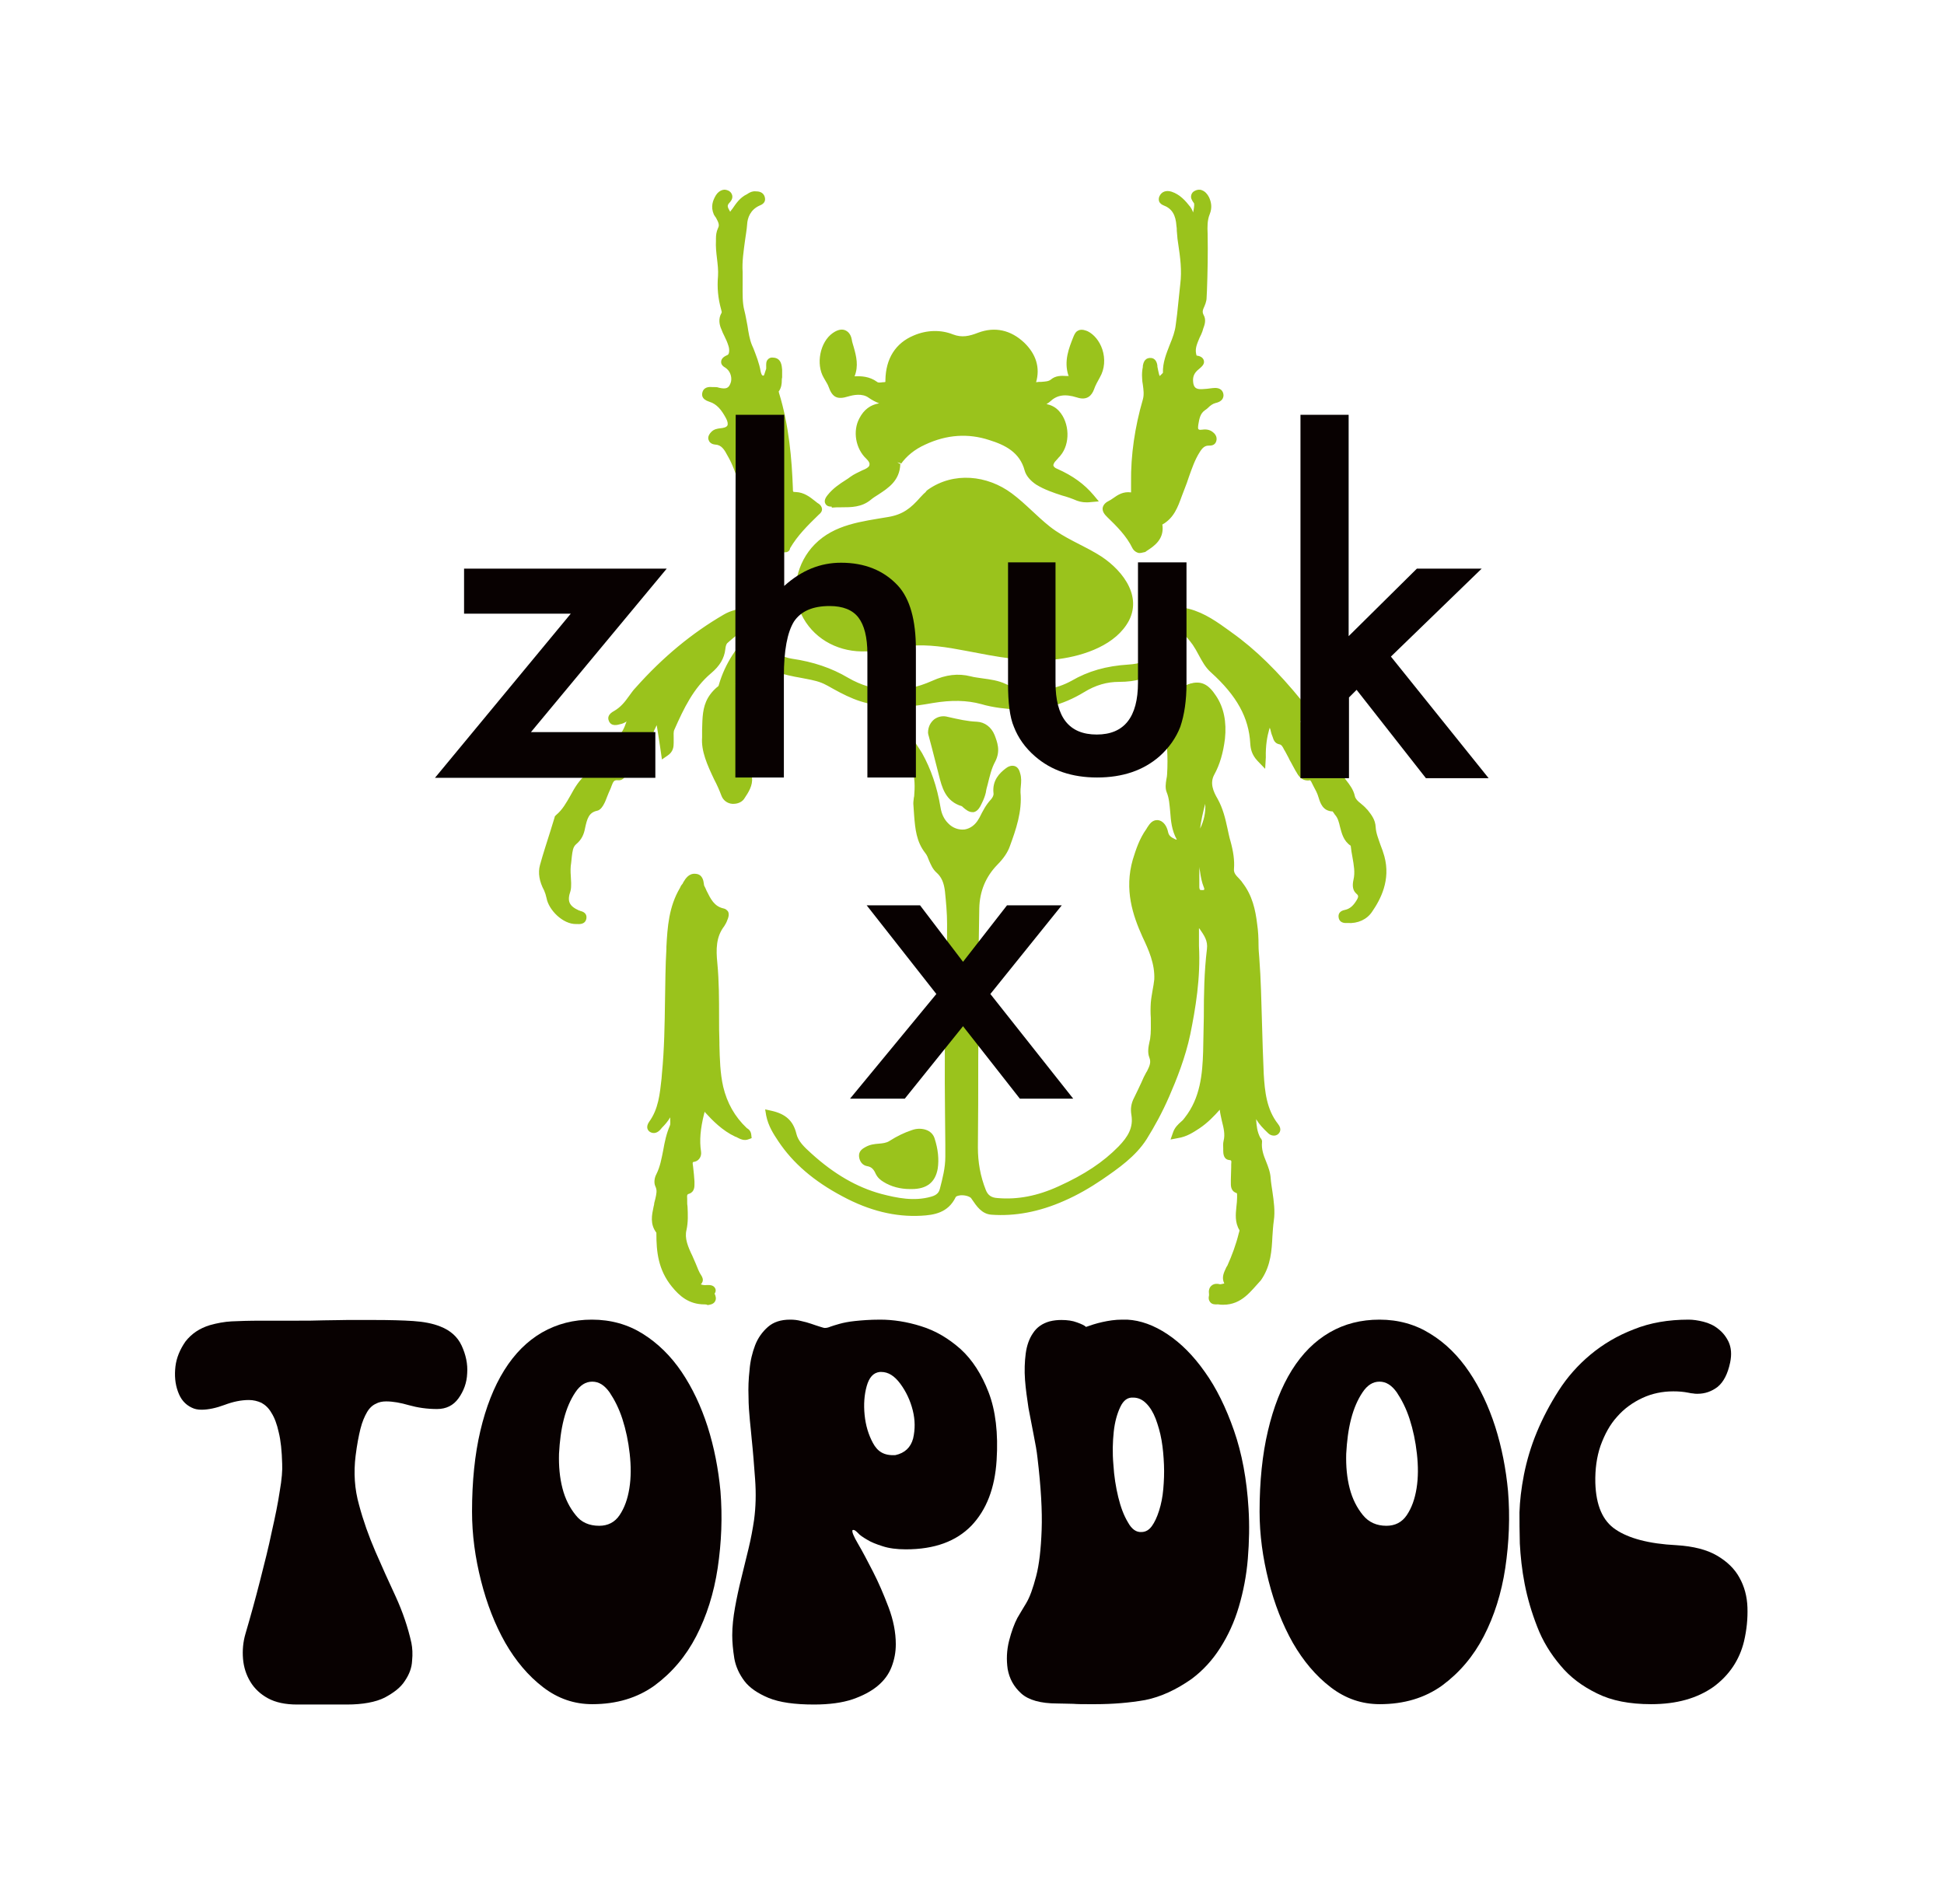<?xml version="1.0" encoding="UTF-8"?> <svg xmlns="http://www.w3.org/2000/svg" viewBox="0 0 56.10 54.95" data-guides="{&quot;vertical&quot;:[],&quot;horizontal&quot;:[]}"><defs></defs><path fill="#080101" stroke="none" fill-opacity="1" stroke-width="1" stroke-opacity="1" color="rgb(51, 51, 51)" class="st0" id="tSvg106183f21ef" title="Path 1" d="M6.053 38.249C6.263 38.189 6.483 38.149 6.683 38.139C6.893 38.129 7.173 38.119 7.553 38.119C7.896 38.119 8.239 38.119 8.583 38.119C8.833 38.119 9.093 38.119 9.342 38.109C9.592 38.109 9.822 38.099 10.012 38.099C10.272 38.099 10.532 38.099 10.792 38.099C11.242 38.099 11.622 38.109 11.922 38.129C12.222 38.149 12.492 38.199 12.712 38.289C12.992 38.399 13.202 38.579 13.322 38.839C13.442 39.099 13.502 39.369 13.482 39.639C13.472 39.909 13.382 40.149 13.232 40.359C13.082 40.569 12.872 40.669 12.612 40.669C12.322 40.669 12.052 40.629 11.802 40.559C11.562 40.489 11.342 40.449 11.142 40.449C11.032 40.449 10.932 40.469 10.842 40.519C10.752 40.559 10.662 40.639 10.592 40.759C10.522 40.879 10.452 41.039 10.402 41.239C10.352 41.439 10.302 41.699 10.262 42.019C10.202 42.509 10.232 42.979 10.362 43.439C10.482 43.889 10.642 44.339 10.832 44.779C11.022 45.219 11.222 45.658 11.422 46.089C11.622 46.528 11.772 46.968 11.872 47.418C11.902 47.568 11.912 47.738 11.892 47.938C11.882 48.138 11.812 48.328 11.682 48.518C11.562 48.708 11.362 48.858 11.102 48.998C10.842 49.128 10.472 49.198 10.012 49.198C9.533 49.198 9.053 49.198 8.573 49.198C8.233 49.198 7.953 49.138 7.733 49.018C7.513 48.898 7.343 48.738 7.223 48.538C7.103 48.338 7.033 48.118 7.013 47.878C6.993 47.638 7.013 47.398 7.083 47.158C7.233 46.648 7.373 46.139 7.503 45.629C7.633 45.119 7.753 44.649 7.843 44.209C7.943 43.769 8.023 43.379 8.073 43.039C8.133 42.699 8.153 42.429 8.143 42.249C8.133 41.879 8.103 41.579 8.043 41.339C7.993 41.109 7.923 40.919 7.833 40.779C7.753 40.639 7.653 40.549 7.543 40.489C7.433 40.439 7.313 40.409 7.183 40.409C6.953 40.409 6.723 40.459 6.483 40.549C6.243 40.639 6.013 40.689 5.813 40.689C5.703 40.689 5.613 40.669 5.533 40.629C5.343 40.539 5.213 40.389 5.133 40.159C5.053 39.939 5.033 39.699 5.063 39.439C5.093 39.189 5.193 38.949 5.353 38.719C5.533 38.489 5.763 38.339 6.053 38.249" style=""></path><path fill="#080101" stroke="none" fill-opacity="1" stroke-width="1" stroke-opacity="1" color="rgb(51, 51, 51)" class="st0" id="tSvg1032514dbd5" title="Path 2" d="M17.082 38.089C17.632 38.089 18.122 38.229 18.552 38.499C18.982 38.769 19.361 39.139 19.671 39.599C19.981 40.059 20.231 40.589 20.421 41.179C20.611 41.779 20.731 42.399 20.791 43.039C20.851 43.779 20.821 44.519 20.711 45.259C20.601 45.989 20.391 46.648 20.091 47.228C19.791 47.808 19.391 48.278 18.892 48.648C18.392 49.008 17.792 49.188 17.092 49.188C16.572 49.188 16.102 49.028 15.672 48.698C15.242 48.368 14.882 47.938 14.582 47.418C14.282 46.888 14.052 46.298 13.882 45.629C13.712 44.959 13.622 44.299 13.622 43.629C13.622 42.759 13.702 41.979 13.862 41.299C14.022 40.619 14.252 40.029 14.552 39.549C14.852 39.069 15.212 38.709 15.642 38.459C16.082 38.209 16.552 38.089 17.082 38.089M17.292 44.039C17.542 44.039 17.742 43.939 17.882 43.729C18.022 43.519 18.112 43.269 18.162 42.959C18.212 42.649 18.212 42.319 18.172 41.959C18.132 41.599 18.062 41.269 17.962 40.959C17.862 40.649 17.732 40.399 17.592 40.189C17.442 39.979 17.282 39.879 17.092 39.879C16.902 39.879 16.742 39.979 16.602 40.189C16.462 40.399 16.352 40.649 16.272 40.959C16.192 41.269 16.152 41.599 16.132 41.959C16.122 42.319 16.152 42.649 16.232 42.959C16.312 43.269 16.442 43.519 16.612 43.729C16.772 43.939 17.002 44.039 17.292 44.039" style=""></path><path fill="#080101" stroke="none" fill-opacity="1" stroke-width="1" stroke-opacity="1" color="rgb(51, 51, 51)" class="st0" id="tSvg10a69c6ae65" title="Path 3" d="M21.131 47.198C21.131 46.948 21.161 46.678 21.211 46.398C21.261 46.118 21.321 45.839 21.391 45.559C21.461 45.279 21.531 44.989 21.601 44.699C21.671 44.409 21.721 44.139 21.761 43.869C21.811 43.499 21.821 43.109 21.791 42.699C21.761 42.289 21.731 41.899 21.691 41.519C21.681 41.389 21.661 41.219 21.641 41.009C21.621 40.799 21.601 40.559 21.601 40.309C21.591 40.059 21.601 39.799 21.631 39.539C21.651 39.279 21.711 39.039 21.791 38.829C21.871 38.619 22.001 38.439 22.161 38.299C22.321 38.159 22.531 38.089 22.801 38.089C22.911 38.089 23.011 38.099 23.121 38.129C23.221 38.149 23.321 38.179 23.411 38.209C23.501 38.239 23.581 38.269 23.651 38.289C23.721 38.309 23.771 38.329 23.801 38.329C23.851 38.329 23.901 38.319 23.971 38.289C24.031 38.269 24.121 38.239 24.231 38.209C24.341 38.179 24.481 38.149 24.671 38.129C24.861 38.109 25.101 38.089 25.401 38.089C25.771 38.089 26.171 38.149 26.581 38.279C27.001 38.409 27.37 38.629 27.721 38.939C28.061 39.249 28.33 39.669 28.53 40.189C28.73 40.709 28.81 41.369 28.76 42.149C28.71 42.949 28.47 43.579 28.03 44.039C27.59 44.489 26.971 44.719 26.141 44.719C25.881 44.719 25.651 44.689 25.471 44.629C25.281 44.569 25.131 44.509 25.021 44.439C24.901 44.369 24.811 44.309 24.761 44.249C24.701 44.189 24.661 44.159 24.631 44.159C24.611 44.159 24.601 44.159 24.601 44.169C24.581 44.209 24.631 44.339 24.761 44.559C24.891 44.779 25.031 45.049 25.191 45.359C25.351 45.669 25.501 46.019 25.641 46.388C25.781 46.758 25.851 47.118 25.851 47.458C25.851 47.688 25.811 47.898 25.731 48.108C25.651 48.318 25.521 48.498 25.331 48.658C25.141 48.818 24.891 48.948 24.601 49.048C24.301 49.148 23.931 49.198 23.491 49.198C22.931 49.198 22.501 49.138 22.181 49.008C21.871 48.878 21.631 48.718 21.481 48.518C21.331 48.318 21.231 48.098 21.191 47.868C21.151 47.618 21.131 47.398 21.131 47.198M25.841 41.999C26.111 41.939 26.281 41.779 26.351 41.519C26.411 41.259 26.411 40.989 26.341 40.709C26.271 40.429 26.151 40.169 25.981 39.939C25.811 39.709 25.631 39.599 25.431 39.599C25.417 39.599 25.404 39.599 25.391 39.599C25.201 39.619 25.081 39.759 25.011 40.009C24.941 40.259 24.921 40.539 24.951 40.839C24.981 41.139 25.061 41.409 25.191 41.649C25.321 41.889 25.501 42.019 25.841 41.999Z" style=""></path><path fill="#080101" stroke="none" fill-opacity="1" stroke-width="1" stroke-opacity="1" color="rgb(51, 51, 51)" class="st0" id="tSvg2d023b9549" title="Path 4" d="M29.36 46.698C29.42 46.598 29.5 46.458 29.61 46.279C29.72 46.099 29.81 45.839 29.9 45.498C29.99 45.159 30.04 44.709 30.06 44.159C30.08 43.609 30.04 42.919 29.94 42.079C29.92 41.889 29.88 41.669 29.83 41.419C29.78 41.169 29.73 40.899 29.68 40.639C29.64 40.369 29.6 40.099 29.58 39.829C29.56 39.559 29.57 39.299 29.6 39.069C29.63 38.839 29.7 38.639 29.81 38.479C29.92 38.309 30.08 38.199 30.29 38.139C30.41 38.109 30.52 38.099 30.63 38.099C30.8 38.099 30.95 38.119 31.08 38.169C31.22 38.219 31.3 38.259 31.34 38.299C31.48 38.249 31.63 38.199 31.81 38.159C31.99 38.119 32.18 38.089 32.38 38.089C32.43 38.089 32.48 38.089 32.53 38.089C32.91 38.109 33.3 38.249 33.69 38.509C34.08 38.769 34.44 39.129 34.77 39.599C35.1 40.059 35.38 40.629 35.61 41.289C35.84 41.949 35.98 42.699 36.03 43.539C36.06 44.019 36.05 44.499 36.01 44.989C35.97 45.478 35.88 45.938 35.75 46.378C35.62 46.818 35.44 47.208 35.21 47.568C34.98 47.928 34.71 48.218 34.39 48.458C33.95 48.768 33.5 48.978 33.05 49.068C32.6 49.148 32.11 49.188 31.61 49.188C31.55 49.188 31.49 49.188 31.43 49.188C31.25 49.188 31.1 49.188 30.97 49.178C30.84 49.178 30.68 49.168 30.51 49.168C30.03 49.168 29.68 49.068 29.47 48.878C29.25 48.678 29.13 48.448 29.08 48.178C29.04 47.908 29.05 47.638 29.12 47.358C29.19 47.088 29.27 46.868 29.36 46.698M32.94 44.219C33.06 44.219 33.16 44.159 33.24 44.049C33.32 43.939 33.39 43.789 33.45 43.599C33.51 43.409 33.55 43.209 33.57 42.979C33.59 42.749 33.6 42.519 33.59 42.279C33.58 42.039 33.56 41.799 33.52 41.569C33.48 41.339 33.42 41.139 33.35 40.949C33.28 40.769 33.19 40.619 33.08 40.509C32.97 40.399 32.85 40.339 32.7 40.339C32.54 40.329 32.42 40.419 32.33 40.609C32.24 40.799 32.17 41.039 32.14 41.329C32.11 41.619 32.1 41.929 32.13 42.269C32.15 42.609 32.2 42.919 32.27 43.209C32.34 43.499 32.43 43.739 32.55 43.939C32.66 44.139 32.79 44.229 32.94 44.219" style=""></path><path fill="#080101" stroke="none" fill-opacity="1" stroke-width="1" stroke-opacity="1" color="rgb(51, 51, 51)" class="st0" id="tSvgd057852514" title="Path 5" d="M39.809 38.089C40.359 38.089 40.849 38.229 41.279 38.499C41.719 38.769 42.089 39.139 42.399 39.599C42.709 40.059 42.959 40.589 43.149 41.179C43.339 41.779 43.459 42.399 43.519 43.039C43.579 43.779 43.549 44.519 43.439 45.259C43.329 45.989 43.119 46.648 42.819 47.228C42.519 47.808 42.119 48.278 41.619 48.648C41.119 49.008 40.519 49.188 39.819 49.188C39.299 49.188 38.829 49.028 38.399 48.698C37.969 48.368 37.609 47.938 37.309 47.418C37.01 46.888 36.779 46.298 36.609 45.629C36.44 44.959 36.349 44.299 36.349 43.629C36.349 42.759 36.429 41.979 36.59 41.299C36.749 40.619 36.98 40.029 37.279 39.549C37.579 39.069 37.939 38.709 38.369 38.459C38.799 38.209 39.279 38.089 39.809 38.089M40.009 44.039C40.259 44.039 40.459 43.939 40.599 43.729C40.739 43.519 40.829 43.269 40.879 42.959C40.929 42.649 40.929 42.319 40.889 41.959C40.849 41.599 40.779 41.269 40.679 40.959C40.579 40.649 40.449 40.399 40.309 40.189C40.159 39.979 39.999 39.879 39.809 39.879C39.619 39.879 39.459 39.979 39.319 40.189C39.179 40.399 39.069 40.649 38.989 40.959C38.909 41.269 38.869 41.599 38.849 41.959C38.839 42.319 38.869 42.649 38.949 42.959C39.029 43.269 39.159 43.519 39.329 43.729C39.499 43.939 39.729 44.039 40.009 44.039" style=""></path><path fill="#080101" stroke="none" fill-opacity="1" stroke-width="1" stroke-opacity="1" color="rgb(51, 51, 51)" class="st0" id="tSvg6826df171a" title="Path 6" d="M43.849 43.649C43.859 43.329 43.899 42.969 43.979 42.559C44.059 42.159 44.179 41.749 44.349 41.339C44.519 40.929 44.729 40.529 44.979 40.139C45.228 39.749 45.538 39.399 45.898 39.099C46.258 38.799 46.678 38.549 47.148 38.369C47.618 38.179 48.148 38.089 48.728 38.089C48.858 38.089 48.998 38.109 49.158 38.149C49.318 38.189 49.468 38.259 49.588 38.359C49.718 38.459 49.818 38.589 49.888 38.739C49.958 38.899 49.978 39.089 49.928 39.329C49.858 39.659 49.738 39.889 49.568 40.029C49.398 40.159 49.208 40.229 48.988 40.229C48.938 40.229 48.898 40.229 48.858 40.219C48.818 40.219 48.778 40.209 48.728 40.199C48.578 40.169 48.438 40.159 48.288 40.159C47.978 40.159 47.678 40.219 47.398 40.349C47.118 40.479 46.868 40.659 46.668 40.889C46.458 41.119 46.308 41.399 46.188 41.729C46.078 42.049 46.029 42.409 46.038 42.799C46.058 43.449 46.248 43.899 46.628 44.149C46.998 44.399 47.578 44.559 48.378 44.599C48.868 44.629 49.258 44.729 49.548 44.899C49.838 45.069 50.058 45.279 50.198 45.538C50.338 45.788 50.418 46.078 50.428 46.398C50.438 46.718 50.408 47.038 50.328 47.378C50.198 47.908 49.908 48.348 49.448 48.688C48.978 49.018 48.388 49.188 47.648 49.188C47.028 49.188 46.508 49.088 46.088 48.878C45.658 48.668 45.309 48.408 45.029 48.068C44.749 47.738 44.519 47.368 44.359 46.948C44.199 46.538 44.079 46.129 43.999 45.718C43.919 45.309 43.879 44.919 43.859 44.549C43.849 44.189 43.849 43.879 43.849 43.649" style=""></path><path fill="rgb(154, 195, 28)" stroke="none" fill-opacity="1" stroke-width="1" stroke-opacity="1" color="rgb(51, 51, 51)" class="st1" id="tSvg78a3bb3a15" title="Path 7" d="M36.05 31.93C36.08 32.24 36.05 32.55 36.2 32.84C36.209 32.86 36.239 32.88 36.239 32.9C36.19 33.29 36.45 33.6 36.489 33.96C36.52 34.36 36.63 34.78 36.58 35.15C36.499 35.69 36.58 36.27 36.27 36.76C36.02 37.16 35.77 37.589 35.18 37.519C35.11 37.509 34.98 37.559 35.01 37.409C35.03 37.319 34.93 37.12 35.18 37.179C35.25 37.2 35.33 37.16 35.41 37.139C35.47 37.13 35.5 37.059 35.48 37.039C35.31 36.859 35.47 36.709 35.53 36.569C35.66 36.26 35.79 35.94 35.87 35.61C35.88 35.56 35.91 35.49 35.89 35.46C35.7 35.17 35.84 34.87 35.83 34.57C35.83 34.47 35.85 34.38 35.72 34.32C35.64 34.29 35.65 34.21 35.65 34.14C35.66 34 35.66 33.85 35.66 33.71C35.66 33.57 35.72 33.41 35.5 33.38C35.45 33.37 35.44 33.3 35.44 33.24C35.44 33.16 35.42 33.07 35.44 32.99C35.53 32.62 35.33 32.28 35.32 31.92C35.32 31.76 35.21 31.88 35.17 31.92C34.98 32.13 34.79 32.34 34.55 32.5C34.38 32.61 34.21 32.72 33.98 32.76C34.05 32.57 34.2 32.49 34.3 32.36C34.76 31.77 34.83 31.08 34.86 30.38C34.9 29.4 34.84 28.41 34.96 27.431C35.01 27.041 34.73 26.821 34.58 26.541C34.55 26.541 34.52 26.551 34.49 26.551C34.49 26.811 34.48 27.071 34.49 27.331C34.53 28.18 34.41 29.02 34.25 29.85C34.13 30.46 33.9 31.05 33.64 31.63C33.45 32.05 33.24 32.46 33 32.84C32.69 33.32 32.21 33.65 31.74 33.98C31.4 34.21 31.04 34.41 30.67 34.57C30.02 34.85 29.34 35.01 28.63 34.96C28.39 34.94 28.26 34.72 28.14 34.54C28.02 34.37 27.561 34.33 27.471 34.52C27.291 34.91 26.951 34.97 26.571 34.99C25.781 35.03 25.061 34.81 24.361 34.45C23.631 34.06 23.001 33.58 22.551 32.9C22.411 32.7 22.271 32.48 22.221 32.21C22.561 32.29 22.771 32.44 22.851 32.78C22.911 33.04 23.121 33.23 23.321 33.41C23.921 33.95 24.601 34.39 25.391 34.6C25.881 34.73 26.381 34.83 26.901 34.68C27.081 34.63 27.191 34.53 27.241 34.37C27.331 34.06 27.41 33.74 27.401 33.41C27.39 32.11 27.37 30.8 27.39 29.5C27.41 28.56 27.441 27.631 27.441 26.691C27.441 26.371 27.41 26.051 27.381 25.731C27.36 25.491 27.28 25.271 27.091 25.101C26.921 24.961 26.921 24.721 26.781 24.551C26.471 24.171 26.521 23.701 26.471 23.251C26.461 23.171 26.471 23.091 26.481 23.001C26.511 22.701 26.511 22.411 26.401 22.121C26.251 21.741 26.011 21.411 25.791 21.081C25.651 20.871 25.591 20.661 25.591 20.421C25.591 20.321 25.581 20.221 25.451 20.221C24.861 20.201 24.381 19.921 23.891 19.651C23.631 19.501 23.341 19.481 23.051 19.421C22.781 19.361 22.511 19.322 22.261 19.181C21.851 18.951 21.691 18.611 21.701 18.162C21.701 18.082 21.741 17.982 21.641 17.932C21.561 17.892 21.491 17.972 21.441 18.022C21.261 18.162 21.081 18.312 20.901 18.452C20.821 18.521 20.791 18.622 20.781 18.721C20.751 18.982 20.621 19.162 20.421 19.331C19.891 19.781 19.591 20.391 19.331 21.001C19.281 21.121 19.311 21.291 19.301 21.431C19.301 21.531 19.301 21.621 19.181 21.711C19.141 21.421 19.102 21.151 19.052 20.881C19.041 20.821 19.052 20.721 18.962 20.711C18.881 20.701 18.861 20.791 18.831 20.851C18.791 20.951 18.732 21.031 18.712 21.141C18.701 21.181 18.692 21.241 18.651 21.261C18.262 21.501 18.202 21.971 17.932 22.301C17.902 22.331 17.882 22.391 17.832 22.381C17.552 22.341 17.532 22.571 17.462 22.731C17.402 22.861 17.362 23.001 17.302 23.131C17.282 23.181 17.232 23.251 17.182 23.261C16.842 23.331 16.792 23.611 16.742 23.871C16.712 24.021 16.662 24.141 16.522 24.251C16.332 24.401 16.382 24.651 16.342 24.861C16.302 25.051 16.342 25.251 16.342 25.451C16.342 25.521 16.352 25.591 16.322 25.651C16.202 25.991 16.282 26.201 16.632 26.361C16.682 26.381 16.782 26.371 16.772 26.451C16.752 26.541 16.662 26.511 16.592 26.511C16.252 26.511 15.912 26.151 15.852 25.861C15.832 25.771 15.812 25.691 15.762 25.601C15.652 25.401 15.592 25.181 15.652 24.961C15.772 24.501 15.932 24.051 16.072 23.601C16.072 23.591 16.072 23.581 16.082 23.581C16.482 23.261 16.572 22.711 16.962 22.401C17.202 22.211 17.322 21.951 17.492 21.711C17.572 21.591 17.662 21.461 17.782 21.391C18.082 21.211 18.132 20.901 18.262 20.601C18.082 20.621 17.972 20.721 17.832 20.761C17.762 20.781 17.672 20.811 17.642 20.741C17.612 20.661 17.702 20.631 17.752 20.601C18.042 20.441 18.172 20.151 18.381 19.911C19.111 19.091 19.931 18.382 20.891 17.822C21.101 17.702 21.321 17.652 21.551 17.642C21.691 17.632 21.791 17.632 21.851 17.492C21.871 17.452 21.901 17.402 21.961 17.422C22.011 17.442 22.021 17.492 22.021 17.532C22.011 17.662 22.021 17.792 21.981 17.912C21.811 18.452 22.131 19.002 22.771 19.102C23.321 19.181 23.851 19.341 24.351 19.631C25.161 20.101 26.021 20.121 26.891 19.731C27.201 19.591 27.541 19.511 27.921 19.601C28.25 19.681 28.6 19.661 28.91 19.811C29.33 20.011 29.75 20.041 30.19 19.971C30.45 19.931 30.7 19.841 30.92 19.711C31.42 19.421 31.94 19.302 32.51 19.262C33.23 19.212 33.57 18.852 33.67 18.232C33.71 17.972 33.61 17.692 33.57 17.422C33.56 17.382 33.55 17.322 33.6 17.302C33.65 17.272 33.71 17.322 33.72 17.352C33.78 17.632 34.03 17.602 34.23 17.652C34.68 17.772 35.05 18.042 35.42 18.312C36.19 18.861 36.84 19.551 37.439 20.281C37.549 20.421 37.659 20.551 37.829 20.621C37.879 20.641 37.939 20.671 37.909 20.741C37.889 20.811 37.819 20.781 37.769 20.771C37.639 20.741 37.529 20.671 37.419 20.611C37.369 20.581 37.309 20.531 37.249 20.591C37.199 20.641 37.269 20.681 37.289 20.731C37.359 20.851 37.449 20.951 37.439 21.101C37.439 21.171 37.509 21.191 37.559 21.231C37.859 21.461 38.099 21.731 38.239 22.091C38.309 22.281 38.539 22.331 38.659 22.491C38.769 22.641 38.909 22.781 38.939 22.971C38.979 23.181 39.189 23.251 39.299 23.401C39.409 23.541 39.519 23.671 39.529 23.861C39.549 24.171 39.709 24.431 39.789 24.721C39.939 25.291 39.759 25.771 39.459 26.221C39.339 26.411 39.109 26.521 38.859 26.501C38.799 26.501 38.719 26.521 38.709 26.431C38.699 26.361 38.779 26.361 38.829 26.341C38.989 26.301 39.099 26.191 39.179 26.061C39.269 25.931 39.339 25.801 39.179 25.661C39.109 25.591 39.109 25.481 39.139 25.381C39.219 25.031 39.089 24.681 39.069 24.341C39.069 24.331 39.059 24.301 39.049 24.301C38.709 24.101 38.809 23.681 38.589 23.421C38.549 23.371 38.529 23.281 38.449 23.281C38.229 23.271 38.179 23.111 38.129 22.941C38.079 22.771 37.979 22.621 37.909 22.471C37.879 22.401 37.829 22.351 37.749 22.371C37.579 22.401 37.519 22.261 37.459 22.161C37.349 21.981 37.269 21.781 37.159 21.601C37.099 21.491 37.05 21.361 36.9 21.331C36.819 21.311 36.819 21.221 36.789 21.161C36.76 21.101 36.749 21.031 36.73 20.961C36.69 20.851 36.63 20.671 36.539 20.681C36.4 20.701 36.489 20.871 36.469 20.971C36.4 21.231 36.349 21.501 36.359 21.831C36.209 21.671 36.19 21.541 36.18 21.401C36.13 20.511 35.64 19.841 35.01 19.262C34.77 19.041 34.68 18.741 34.5 18.491C34.37 18.302 34.22 18.132 34.03 18.002C33.9 17.912 33.91 18.032 33.91 18.092C33.91 18.552 33.71 18.912 33.35 19.192C33.03 19.441 32.66 19.511 32.27 19.511C31.88 19.511 31.53 19.631 31.2 19.831C30.63 20.171 30.02 20.351 29.36 20.311C29.02 20.291 28.66 20.251 28.33 20.161C27.84 20.021 27.37 20.041 26.891 20.131C26.611 20.181 26.331 20.231 26.041 20.231C25.801 20.231 25.711 20.401 25.791 20.621C25.961 21.041 26.261 21.381 26.481 21.771C26.751 22.251 26.901 22.761 26.991 23.291C27.021 23.491 27.101 23.671 27.241 23.821C27.581 24.171 28.09 24.091 28.31 23.661C28.41 23.471 28.5 23.281 28.64 23.111C28.71 23.041 28.75 22.931 28.74 22.841C28.71 22.571 28.83 22.401 29.04 22.241C29.17 22.141 29.23 22.171 29.27 22.311C29.32 22.481 29.26 22.651 29.28 22.831C29.32 23.361 29.16 23.851 28.98 24.341C28.91 24.521 28.79 24.681 28.65 24.821C28.29 25.191 28.11 25.641 28.101 26.161C28.09 26.751 28.081 27.351 28.081 27.941C28.07 29.65 28.07 31.36 28.07 33.06C28.07 33.5 28.15 33.92 28.31 34.33C28.38 34.52 28.53 34.62 28.75 34.64C29.39 34.69 29.99 34.55 30.57 34.29C31.23 33.99 31.83 33.63 32.33 33.11C32.61 32.82 32.8 32.51 32.73 32.09C32.7 31.94 32.72 31.81 32.8 31.67C32.92 31.43 33.03 31.18 33.15 30.93C33.23 30.76 33.32 30.61 33.24 30.41C33.18 30.26 33.24 30.09 33.26 29.94C33.32 29.58 33.25 29.23 33.27 28.87C33.28 28.64 33.35 28.43 33.36 28.201C33.38 27.721 33.19 27.301 33.01 26.901C32.69 26.211 32.52 25.531 32.74 24.771C32.83 24.471 32.93 24.181 33.11 23.921C33.17 23.831 33.23 23.701 33.33 23.711C33.44 23.721 33.51 23.861 33.53 23.961C33.56 24.121 33.67 24.191 33.8 24.241C33.86 24.261 33.92 24.281 33.98 24.231C34.04 24.181 34.04 24.111 34.01 24.061C33.77 23.651 33.9 23.161 33.73 22.731C33.68 22.591 33.74 22.421 33.75 22.261C33.78 21.721 33.74 21.191 33.66 20.661C33.64 20.561 33.66 20.461 33.68 20.371C33.7 20.271 33.76 20.151 33.7 20.061C33.56 19.831 33.71 19.841 33.87 19.841C33.99 19.841 34.1 19.841 34.21 19.791C34.54 19.641 34.72 19.731 34.93 20.041C35.16 20.381 35.21 20.791 35.17 21.201C35.13 21.551 35.05 21.891 34.87 22.201C34.7 22.501 34.84 22.781 34.97 23.021C35.18 23.401 35.21 23.821 35.33 24.211C35.4 24.461 35.44 24.721 35.43 24.971C35.42 25.201 35.59 25.301 35.7 25.441C35.96 25.781 36.05 26.171 36.11 26.581C36.15 26.901 36.15 27.221 36.17 27.541C36.249 28.66 36.239 29.78 36.3 30.9C36.33 31.42 36.389 31.96 36.739 32.41C36.77 32.44 36.809 32.48 36.76 32.53C36.719 32.56 36.66 32.54 36.63 32.52C36.51 32.41 36.4 32.3 36.309 32.16C36.249 32.06 36.18 31.96 36.11 31.86C36.09 31.92 36.07 31.92 36.05 31.93ZM34.48 24.861C34.48 25.111 34.48 25.361 34.48 25.611C34.48 25.771 34.58 25.831 34.73 25.801C34.88 25.771 34.88 25.641 34.84 25.551C34.76 25.341 34.75 25.121 34.7 24.911C34.64 24.601 34.57 24.311 34.73 23.981C34.85 23.741 34.92 23.451 34.89 23.161C34.88 23.091 34.88 22.991 34.79 22.981C34.68 22.971 34.68 23.071 34.67 23.141C34.53 23.701 34.41 24.271 34.48 24.861Z" style=""></path><path fill="rgb(154, 195, 28)" stroke="none" fill-opacity="1" stroke-width="1" stroke-opacity="1" color="rgb(51, 51, 51)" class="st1" id="tSvg12efe4dae43" title="Path 8" d="M35.3 37.659C35.25 37.659 35.21 37.659 35.16 37.649C35.15 37.649 35.14 37.649 35.13 37.649C35.07 37.649 34.98 37.659 34.92 37.579C34.88 37.529 34.87 37.469 34.89 37.389C34.89 37.379 34.89 37.359 34.89 37.349C34.88 37.279 34.88 37.179 34.96 37.109C35.05 37.029 35.17 37.059 35.21 37.069C35.23 37.069 35.27 37.059 35.31 37.05C35.32 37.05 35.32 37.05 35.33 37.039C35.24 36.87 35.33 36.709 35.38 36.599C35.39 36.569 35.41 36.55 35.42 36.529C35.55 36.24 35.67 35.92 35.75 35.59C35.753 35.58 35.756 35.57 35.76 35.56C35.76 35.55 35.77 35.53 35.77 35.51C35.63 35.28 35.66 35.04 35.68 34.83C35.69 34.74 35.7 34.65 35.7 34.57C35.7 34.553 35.7 34.536 35.7 34.52C35.7 34.44 35.7 34.44 35.67 34.43C35.51 34.37 35.52 34.21 35.52 34.13C35.52 34.103 35.52 34.077 35.52 34.05C35.52 33.93 35.53 33.81 35.53 33.69C35.53 33.66 35.53 33.64 35.53 33.61C35.54 33.49 35.54 33.49 35.46 33.48C35.39 33.47 35.3 33.42 35.3 33.22C35.3 33.2 35.3 33.18 35.3 33.15C35.3 33.08 35.29 33.01 35.31 32.93C35.36 32.74 35.31 32.55 35.26 32.35C35.24 32.25 35.21 32.14 35.2 32.03C35.04 32.21 34.85 32.41 34.61 32.57C34.44 32.68 34.25 32.81 33.99 32.85C33.92 32.863 33.85 32.877 33.78 32.89C33.803 32.823 33.827 32.757 33.85 32.69C33.9 32.54 34 32.45 34.09 32.37C34.13 32.34 34.16 32.3 34.19 32.26C34.64 31.69 34.7 31 34.72 30.35C34.73 30.02 34.73 29.68 34.74 29.35C34.74 28.71 34.75 28.05 34.83 27.391C34.86 27.151 34.75 27.001 34.62 26.811C34.61 26.801 34.61 26.801 34.6 26.791C34.6 26.961 34.6 27.131 34.6 27.301C34.65 28.23 34.5 29.11 34.35 29.85C34.21 30.52 33.95 31.17 33.74 31.65C33.54 32.11 33.32 32.51 33.09 32.88C32.77 33.38 32.28 33.72 31.8 34.05C31.46 34.28 31.1 34.49 30.71 34.66C29.99 34.98 29.28 35.11 28.61 35.06C28.33 35.04 28.18 34.81 28.05 34.62C28.044 34.61 28.037 34.6 28.03 34.59C28 34.54 27.86 34.49 27.721 34.5C27.64 34.51 27.59 34.53 27.581 34.55C27.36 35.01 26.951 35.07 26.581 35.09C25.841 35.13 25.091 34.95 24.311 34.53C23.481 34.09 22.881 33.57 22.461 32.94C22.321 32.73 22.171 32.5 22.111 32.2C22.101 32.14 22.091 32.08 22.081 32.02C22.141 32.033 22.201 32.047 22.261 32.06C22.671 32.15 22.891 32.35 22.981 32.72C23.031 32.94 23.211 33.11 23.411 33.29C24.071 33.89 24.731 34.27 25.431 34.46C25.891 34.58 26.381 34.68 26.871 34.54C27.061 34.49 27.101 34.39 27.121 34.32C27.201 34.01 27.28 33.71 27.28 33.39C27.28 33.27 27.28 33.15 27.28 33.03C27.27 31.87 27.25 30.66 27.28 29.48C27.291 29.21 27.291 28.93 27.3 28.66C27.32 28.011 27.331 27.331 27.331 26.671C27.331 26.351 27.3 26.031 27.27 25.731C27.241 25.481 27.171 25.311 27.021 25.181C26.911 25.081 26.861 24.951 26.811 24.841C26.781 24.761 26.751 24.681 26.701 24.621C26.441 24.291 26.411 23.911 26.381 23.551C26.371 23.451 26.371 23.361 26.361 23.261C26.351 23.181 26.361 23.111 26.371 23.031C26.374 23.014 26.377 22.998 26.381 22.981C26.401 22.731 26.411 22.441 26.311 22.161C26.191 21.851 26.001 21.571 25.821 21.301C25.781 21.255 25.741 21.208 25.701 21.161C25.551 20.941 25.481 20.701 25.481 20.431C25.481 20.371 25.471 20.351 25.471 20.351C24.861 20.341 24.361 20.061 23.881 19.791C23.868 19.785 23.854 19.778 23.841 19.771C23.661 19.671 23.461 19.631 23.251 19.591C23.181 19.581 23.111 19.561 23.041 19.551C23.004 19.545 22.968 19.538 22.931 19.531C22.691 19.481 22.451 19.431 22.221 19.302C21.791 19.061 21.591 18.692 21.601 18.172C21.601 18.152 21.601 18.132 21.601 18.112C21.601 18.092 21.601 18.072 21.601 18.052C21.601 18.062 21.581 18.082 21.571 18.092C21.561 18.102 21.541 18.112 21.531 18.122C21.381 18.232 21.231 18.352 21.091 18.472C21.061 18.498 21.031 18.525 21.001 18.552C20.961 18.581 20.941 18.642 20.931 18.741C20.901 19.002 20.771 19.221 20.521 19.431C20.011 19.861 19.731 20.451 19.461 21.061C19.431 21.121 19.441 21.211 19.441 21.301C19.441 21.351 19.441 21.401 19.441 21.441C19.441 21.551 19.431 21.701 19.261 21.811C19.208 21.848 19.155 21.884 19.102 21.921C19.081 21.781 19.061 21.641 19.041 21.501C19.012 21.301 18.982 21.111 18.951 20.931C18.942 20.951 18.931 20.971 18.922 20.991C18.892 21.051 18.861 21.111 18.852 21.171C18.841 21.221 18.822 21.331 18.741 21.381C18.532 21.511 18.431 21.721 18.322 21.941C18.241 22.091 18.172 22.251 18.052 22.391C18.022 22.441 17.962 22.531 17.842 22.521C17.722 22.511 17.702 22.541 17.642 22.701C17.632 22.741 17.612 22.771 17.602 22.801C17.572 22.861 17.552 22.921 17.522 22.991C17.492 23.061 17.472 23.131 17.432 23.201C17.402 23.261 17.332 23.381 17.232 23.401C16.992 23.451 16.942 23.631 16.882 23.911C16.852 24.071 16.792 24.231 16.622 24.371C16.532 24.451 16.522 24.571 16.502 24.721C16.492 24.781 16.492 24.851 16.482 24.911C16.462 25.021 16.462 25.151 16.472 25.281C16.472 25.351 16.482 25.411 16.482 25.481C16.482 25.491 16.482 25.501 16.482 25.511C16.482 25.571 16.482 25.651 16.462 25.721C16.362 26.011 16.422 26.151 16.712 26.281C16.722 26.281 16.732 26.281 16.742 26.291C16.922 26.331 16.932 26.441 16.922 26.511C16.902 26.631 16.812 26.681 16.662 26.671C16.652 26.671 16.642 26.671 16.632 26.671C16.242 26.681 15.832 26.261 15.772 25.921C15.752 25.831 15.732 25.771 15.702 25.701C15.562 25.441 15.522 25.191 15.582 24.971C15.672 24.641 15.782 24.311 15.882 23.991C15.922 23.861 15.962 23.731 16.002 23.601C16.005 23.588 16.009 23.574 16.012 23.561C16.025 23.548 16.038 23.534 16.052 23.521C16.232 23.371 16.342 23.171 16.462 22.961C16.582 22.741 16.712 22.511 16.932 22.341C17.092 22.211 17.192 22.051 17.302 21.881C17.342 21.811 17.392 21.741 17.432 21.671C17.438 21.661 17.445 21.651 17.452 21.641C17.532 21.521 17.622 21.391 17.752 21.311C17.942 21.201 18.012 21.021 18.082 20.821C18.082 20.821 18.072 20.821 18.072 20.831C18.022 20.861 17.962 20.891 17.902 20.901C17.832 20.921 17.642 20.981 17.572 20.811C17.522 20.701 17.572 20.601 17.722 20.521C17.912 20.411 18.032 20.261 18.152 20.091C18.212 20.011 18.271 19.921 18.341 19.851C19.131 18.962 19.971 18.272 20.881 17.742C21.081 17.622 21.331 17.562 21.601 17.542C21.751 17.532 21.761 17.532 21.791 17.472C21.841 17.362 21.941 17.302 22.041 17.332C22.141 17.362 22.201 17.452 22.191 17.572C22.191 17.595 22.191 17.618 22.191 17.642C22.191 17.752 22.181 17.872 22.151 17.982C22.081 18.212 22.111 18.442 22.231 18.631C22.361 18.831 22.581 18.971 22.851 19.012C23.471 19.102 24.001 19.282 24.471 19.561C25.231 20.001 26.051 20.031 26.901 19.651C27.3 19.471 27.651 19.431 28.011 19.521C28.12 19.551 28.24 19.561 28.36 19.581C28.58 19.611 28.81 19.641 29.02 19.741C29.37 19.911 29.76 19.961 30.23 19.891C30.47 19.851 30.7 19.771 30.92 19.651C31.4 19.372 31.92 19.221 32.57 19.181C33.2 19.142 33.52 18.852 33.61 18.252C33.63 18.102 33.6 17.922 33.56 17.742C33.54 17.652 33.52 17.562 33.51 17.482C33.5 17.422 33.48 17.302 33.6 17.232C33.66 17.202 33.72 17.202 33.78 17.232C33.84 17.262 33.88 17.312 33.89 17.362C33.92 17.492 33.99 17.512 34.17 17.542C34.22 17.552 34.27 17.562 34.31 17.572C34.77 17.692 35.14 17.962 35.5 18.222C35.513 18.232 35.526 18.242 35.54 18.252C36.23 18.741 36.88 19.381 37.579 20.241C37.689 20.381 37.789 20.491 37.919 20.541C38.119 20.621 38.089 20.771 38.069 20.811C38.039 20.881 37.979 20.961 37.799 20.921C37.689 20.901 37.599 20.861 37.519 20.811C37.569 20.891 37.609 20.991 37.609 21.111C37.619 21.121 37.629 21.121 37.629 21.131C37.649 21.141 37.659 21.151 37.669 21.161C38.019 21.431 38.259 21.731 38.389 22.071C38.419 22.141 38.489 22.191 38.569 22.251C38.639 22.301 38.729 22.361 38.789 22.441C38.809 22.468 38.829 22.494 38.849 22.521C38.949 22.651 39.059 22.791 39.099 22.981C39.119 23.061 39.179 23.121 39.269 23.191C39.329 23.241 39.389 23.291 39.439 23.351C39.449 23.361 39.459 23.371 39.469 23.381C39.579 23.521 39.689 23.661 39.699 23.871C39.709 24.051 39.779 24.211 39.839 24.391C39.879 24.491 39.919 24.601 39.949 24.711C40.139 25.401 39.839 25.961 39.599 26.311C39.449 26.541 39.179 26.661 38.889 26.641C38.883 26.641 38.876 26.641 38.869 26.641C38.719 26.651 38.639 26.581 38.629 26.471C38.619 26.391 38.649 26.291 38.819 26.261C38.949 26.231 39.039 26.151 39.119 26.031C39.219 25.881 39.209 25.851 39.139 25.791C39.039 25.701 39.019 25.571 39.059 25.391C39.109 25.181 39.069 24.971 39.029 24.741C39.009 24.631 38.989 24.521 38.979 24.411C38.769 24.271 38.719 24.051 38.669 23.861C38.639 23.731 38.609 23.611 38.529 23.521C38.509 23.501 38.499 23.471 38.479 23.451C38.469 23.441 38.459 23.421 38.459 23.421C38.169 23.411 38.099 23.171 38.049 23.011C38.019 22.901 37.959 22.791 37.899 22.681C37.879 22.641 37.859 22.601 37.839 22.561C37.819 22.531 37.809 22.521 37.809 22.521C37.569 22.561 37.469 22.391 37.409 22.281C37.403 22.271 37.396 22.261 37.389 22.251C37.329 22.151 37.279 22.041 37.219 21.941C37.179 21.851 37.129 21.771 37.089 21.691C37.079 21.674 37.069 21.658 37.059 21.641C37.01 21.541 36.98 21.491 36.91 21.481C36.779 21.451 36.749 21.341 36.73 21.281C36.73 21.271 36.719 21.261 36.719 21.251C36.7 21.211 36.69 21.171 36.679 21.131C36.669 21.101 36.669 21.081 36.66 21.051C36.653 21.035 36.646 21.018 36.639 21.001C36.639 21.001 36.639 21.001 36.639 20.991C36.639 21.011 36.639 21.031 36.63 21.041C36.569 21.251 36.52 21.521 36.529 21.861C36.523 21.971 36.516 22.081 36.51 22.191C36.436 22.114 36.363 22.038 36.289 21.961C36.12 21.781 36.09 21.611 36.08 21.461C36.04 20.711 35.69 20.081 34.95 19.411C34.78 19.262 34.69 19.081 34.59 18.901C34.54 18.802 34.48 18.701 34.42 18.611C34.3 18.442 34.18 18.312 34.05 18.202C34.03 18.662 33.82 19.032 33.45 19.331C33.14 19.571 32.79 19.681 32.29 19.681C31.95 19.681 31.62 19.771 31.28 19.981C30.67 20.351 30.02 20.521 29.36 20.481C29.06 20.461 28.68 20.431 28.31 20.321C27.901 20.211 27.46 20.201 26.921 20.291C26.631 20.341 26.351 20.391 26.051 20.391C26.011 20.391 25.941 20.401 25.911 20.441C25.891 20.481 25.891 20.541 25.921 20.611C26.021 20.861 26.171 21.081 26.331 21.311C26.421 21.451 26.521 21.591 26.611 21.741C26.861 22.191 27.041 22.701 27.141 23.301C27.171 23.491 27.241 23.641 27.36 23.761C27.491 23.901 27.671 23.961 27.84 23.941C28.011 23.911 28.15 23.801 28.24 23.641C28.25 23.624 28.26 23.608 28.27 23.591C28.36 23.411 28.45 23.231 28.6 23.071C28.65 23.011 28.68 22.951 28.67 22.891C28.63 22.521 28.85 22.311 29.02 22.181C29.08 22.131 29.18 22.081 29.28 22.111C29.38 22.141 29.42 22.241 29.44 22.321C29.48 22.451 29.47 22.571 29.46 22.681C29.45 22.751 29.45 22.811 29.45 22.871C29.5 23.421 29.32 23.941 29.14 24.431C29.08 24.601 28.96 24.781 28.78 24.961C28.45 25.301 28.27 25.721 28.26 26.221C28.25 26.811 28.24 27.411 28.24 28C28.24 28.87 28.24 29.74 28.23 30.61C28.23 31.45 28.23 32.28 28.22 33.12C28.22 33.54 28.29 33.95 28.45 34.35C28.51 34.5 28.61 34.57 28.79 34.58C29.36 34.63 29.94 34.52 30.55 34.24C31.3 33.9 31.84 33.54 32.28 33.09C32.55 32.81 32.71 32.55 32.65 32.18C32.62 32.01 32.64 31.85 32.73 31.68C32.8 31.54 32.87 31.39 32.94 31.24C32.98 31.14 33.03 31.04 33.08 30.95C33.087 30.94 33.093 30.93 33.1 30.92C33.18 30.76 33.22 30.66 33.17 30.53C33.11 30.38 33.14 30.22 33.17 30.08C33.18 30.05 33.18 30.02 33.19 29.99C33.22 29.79 33.21 29.59 33.21 29.38C33.2 29.24 33.2 29.09 33.21 28.94C33.22 28.82 33.24 28.71 33.26 28.59C33.28 28.48 33.3 28.37 33.31 28.27C33.33 27.82 33.15 27.421 32.97 27.041C32.69 26.421 32.44 25.681 32.69 24.811C32.78 24.521 32.88 24.211 33.08 23.931C33.09 23.911 33.1 23.901 33.11 23.881C33.17 23.791 33.25 23.661 33.41 23.671C33.59 23.691 33.68 23.871 33.71 24.021C33.73 24.111 33.78 24.161 33.91 24.221C33.95 24.241 33.96 24.231 33.96 24.231C33.81 23.961 33.79 23.691 33.77 23.431C33.75 23.231 33.74 23.041 33.67 22.871C33.62 22.751 33.64 22.611 33.66 22.491C33.67 22.441 33.68 22.391 33.68 22.351C33.71 21.861 33.68 21.351 33.59 20.781C33.57 20.661 33.59 20.541 33.61 20.441C33.62 20.411 33.62 20.391 33.63 20.361C33.65 20.301 33.66 20.241 33.65 20.221C33.6 20.141 33.54 20.021 33.6 19.921C33.66 19.811 33.79 19.811 33.91 19.821C34.03 19.821 34.13 19.821 34.22 19.781C34.65 19.591 34.88 19.761 35.09 20.081C35.32 20.421 35.4 20.841 35.35 21.321C35.3 21.731 35.2 22.071 35.04 22.361C34.91 22.601 35.01 22.841 35.14 23.061C35.29 23.331 35.36 23.621 35.42 23.901C35.45 24.031 35.47 24.151 35.51 24.281C35.59 24.571 35.63 24.831 35.61 25.081C35.6 25.191 35.66 25.261 35.76 25.361C35.79 25.401 35.83 25.431 35.85 25.471C36.14 25.841 36.23 26.261 36.279 26.671C36.309 26.871 36.319 27.081 36.319 27.281C36.319 27.401 36.33 27.52 36.34 27.64C36.389 28.27 36.4 28.92 36.419 29.54C36.429 30.02 36.45 30.51 36.469 31C36.499 31.5 36.55 32.02 36.88 32.44C37.01 32.6 36.919 32.7 36.889 32.73C36.8 32.81 36.669 32.78 36.599 32.71C36.45 32.57 36.34 32.45 36.26 32.32C36.26 32.31 36.249 32.31 36.249 32.3C36.26 32.49 36.279 32.67 36.37 32.84C36.389 32.86 36.429 32.9 36.419 32.97C36.4 33.16 36.459 33.34 36.539 33.53C36.599 33.68 36.66 33.84 36.669 34.01C36.679 34.14 36.7 34.26 36.719 34.39C36.76 34.67 36.8 34.96 36.76 35.23C36.739 35.38 36.73 35.53 36.719 35.69C36.7 36.1 36.669 36.51 36.429 36.889C36.416 36.91 36.403 36.929 36.389 36.95C36.1 37.26 35.84 37.659 35.3 37.659ZM35.15 37.409C35.16 37.409 35.18 37.409 35.19 37.409C35.68 37.469 35.88 37.139 36.12 36.77C36.133 36.749 36.146 36.73 36.16 36.709C36.37 36.39 36.389 36.02 36.41 35.63C36.419 35.47 36.429 35.31 36.45 35.15C36.48 34.92 36.45 34.66 36.41 34.38C36.389 34.25 36.37 34.12 36.359 33.99C36.349 33.85 36.3 33.72 36.239 33.58C36.17 33.38 36.09 33.18 36.11 32.95C36.1 32.94 36.1 32.93 36.09 32.92C35.96 32.68 35.95 32.43 35.94 32.19C35.94 32.11 35.93 32.04 35.93 31.96C35.926 31.93 35.923 31.9 35.92 31.87C36 31.837 36.08 31.803 36.16 31.77C36.2 31.83 36.239 31.89 36.279 31.95C36.309 32 36.34 32.05 36.38 32.1C36.239 31.73 36.2 31.34 36.18 30.99C36.15 30.5 36.14 30 36.13 29.52C36.11 28.9 36.1 28.261 36.05 27.631C36.04 27.511 36.04 27.391 36.03 27.271C36.02 27.081 36.01 26.881 35.99 26.691C35.94 26.321 35.86 25.931 35.61 25.611C35.59 25.581 35.56 25.551 35.53 25.521C35.43 25.411 35.3 25.281 35.32 25.051C35.33 24.821 35.3 24.591 35.23 24.331C35.19 24.201 35.16 24.071 35.13 23.931C35.1 23.791 35.07 23.651 35.03 23.521C35.01 23.711 34.95 23.891 34.87 24.061C34.73 24.341 34.78 24.601 34.84 24.891C34.86 24.981 34.87 25.051 34.88 25.121C34.9 25.261 34.92 25.401 34.97 25.531C35.01 25.631 35.01 25.741 34.97 25.811C34.94 25.861 34.89 25.921 34.77 25.941C34.62 25.971 34.54 25.921 34.49 25.881C34.44 25.841 34.39 25.771 34.38 25.631C34.38 25.451 34.38 25.281 34.38 25.101C34.38 25.031 34.38 24.961 34.38 24.891C34.3 24.261 34.44 23.651 34.57 23.131C34.573 23.121 34.576 23.111 34.58 23.101C34.61 22.971 34.66 22.901 34.75 22.881C34.68 22.691 34.65 22.461 34.78 22.221C34.93 21.951 35.02 21.651 35.06 21.271C35.11 20.841 35.04 20.481 34.84 20.191C34.65 19.911 34.54 19.871 34.27 19.981C34.14 20.041 34.01 20.041 33.88 20.041C33.85 20.041 33.82 20.041 33.8 20.041C33.81 20.051 33.81 20.061 33.82 20.071C33.89 20.191 33.86 20.321 33.83 20.411C33.82 20.431 33.82 20.451 33.81 20.471C33.79 20.561 33.78 20.641 33.79 20.721C33.88 21.311 33.91 21.841 33.89 22.341C33.89 22.391 33.88 22.451 33.87 22.511C33.85 22.611 33.84 22.701 33.86 22.771C33.94 22.981 33.96 23.191 33.97 23.401C33.99 23.651 34.01 23.881 34.13 24.081C34.19 24.191 34.17 24.331 34.08 24.401C34 24.471 33.9 24.481 33.78 24.431C33.63 24.371 33.48 24.281 33.44 24.061C33.42 23.981 33.38 23.911 33.35 23.911C33.34 23.921 33.3 23.971 33.28 24.011C33.27 24.031 33.25 24.051 33.24 24.071C33.06 24.321 32.97 24.611 32.88 24.881C32.69 25.511 32.77 26.121 33.14 26.931C33.33 27.361 33.53 27.78 33.51 28.291C33.5 28.41 33.48 28.53 33.46 28.65C33.44 28.76 33.42 28.86 33.42 28.96C33.41 29.1 33.42 29.24 33.42 29.38C33.43 29.59 33.44 29.81 33.4 30.04C33.39 30.07 33.39 30.11 33.38 30.14C33.36 30.25 33.34 30.36 33.37 30.45C33.46 30.69 33.37 30.87 33.29 31.04C33.283 31.05 33.276 31.06 33.27 31.07C33.22 31.17 33.18 31.26 33.14 31.36C33.07 31.51 33 31.66 32.93 31.81C32.87 31.92 32.86 32.03 32.88 32.15C32.97 32.65 32.71 33 32.45 33.27C32 33.74 31.42 34.13 30.65 34.48C30 34.77 29.39 34.89 28.77 34.84C28.5 34.82 28.32 34.68 28.22 34.45C28.061 34.03 27.971 33.59 27.98 33.13C27.98 32.29 27.98 31.46 27.991 30.62C27.991 29.75 27.991 28.88 28 28.011C28 27.411 28.011 26.821 28.02 26.221C28.03 25.661 28.23 25.191 28.61 24.801C28.76 24.651 28.86 24.501 28.91 24.361C29.09 23.881 29.24 23.411 29.2 22.901C29.19 22.821 29.2 22.751 29.21 22.671C29.22 22.581 29.23 22.491 29.2 22.401C29.2 22.391 29.19 22.381 29.19 22.371C29.18 22.371 29.17 22.381 29.16 22.391C28.96 22.541 28.89 22.681 28.91 22.871C28.92 22.991 28.88 23.131 28.78 23.241C28.66 23.381 28.58 23.541 28.49 23.711C28.48 23.728 28.47 23.744 28.46 23.761C28.34 24.001 28.13 24.161 27.881 24.191C27.631 24.231 27.381 24.141 27.191 23.941C27.041 23.781 26.951 23.591 26.911 23.351C26.841 22.911 26.721 22.531 26.571 22.181C26.671 22.491 26.661 22.801 26.631 23.041C26.627 23.058 26.624 23.074 26.621 23.091C26.611 23.151 26.611 23.211 26.611 23.261C26.621 23.361 26.631 23.461 26.641 23.561C26.661 23.911 26.691 24.231 26.901 24.501C26.971 24.591 27.011 24.691 27.051 24.781C27.091 24.881 27.121 24.971 27.191 25.031C27.381 25.201 27.491 25.431 27.52 25.731C27.55 26.041 27.581 26.371 27.581 26.701C27.581 27.371 27.561 28.041 27.55 28.69C27.541 28.96 27.541 29.24 27.53 29.51C27.511 30.69 27.52 31.89 27.53 33.06C27.53 33.18 27.53 33.3 27.53 33.42C27.53 33.77 27.451 34.09 27.36 34.42C27.311 34.62 27.161 34.75 26.941 34.81C26.821 34.85 26.691 34.87 26.571 34.88C26.971 34.86 27.21 34.79 27.36 34.48C27.41 34.37 27.541 34.3 27.71 34.29C27.89 34.28 28.14 34.33 28.24 34.49C28.247 34.503 28.254 34.516 28.26 34.53C28.37 34.69 28.47 34.85 28.63 34.86C29.27 34.91 29.92 34.79 30.62 34.48C31 34.31 31.35 34.12 31.67 33.9C32.13 33.58 32.6 33.26 32.89 32.79C33.12 32.43 33.32 32.04 33.52 31.6C33.73 31.13 33.99 30.5 34.12 29.85C34.27 29.12 34.41 28.261 34.36 27.361C34.35 27.181 34.35 26.991 34.36 26.811C34.36 26.731 34.36 26.651 34.36 26.571C34.36 26.534 34.36 26.497 34.36 26.461C34.453 26.447 34.546 26.434 34.64 26.421C34.653 26.447 34.666 26.474 34.68 26.501C34.72 26.571 34.77 26.641 34.82 26.721C34.96 26.921 35.12 27.141 35.08 27.471C35 28.11 35 28.76 34.99 29.4C34.99 29.74 34.99 30.07 34.97 30.41C34.94 31.1 34.88 31.83 34.38 32.46C34.37 32.47 34.37 32.48 34.36 32.49C34.4 32.47 34.43 32.44 34.47 32.42C34.69 32.28 34.86 32.09 35.06 31.86C35.1 31.82 35.2 31.7 35.31 31.75C35.36 31.77 35.42 31.82 35.42 31.94C35.42 32.07 35.45 32.2 35.49 32.34C35.54 32.56 35.6 32.79 35.54 33.04C35.53 33.08 35.53 33.13 35.54 33.19C35.54 33.22 35.54 33.24 35.54 33.27C35.54 33.28 35.54 33.29 35.54 33.3C35.8 33.36 35.78 33.58 35.77 33.69C35.77 33.71 35.77 33.73 35.77 33.75C35.77 33.87 35.76 33.99 35.76 34.11C35.76 34.136 35.76 34.163 35.76 34.19C35.76 34.21 35.76 34.25 35.76 34.26C35.93 34.33 35.93 34.48 35.93 34.57C35.93 34.583 35.93 34.596 35.93 34.61C35.93 34.71 35.92 34.81 35.91 34.9C35.89 35.1 35.86 35.27 35.97 35.43C36.02 35.5 36 35.59 35.98 35.66C35.976 35.666 35.973 35.673 35.97 35.68C35.88 36.03 35.75 36.35 35.62 36.66C35.61 36.69 35.59 36.719 35.57 36.76C35.5 36.889 35.49 36.929 35.55 36.999C35.59 37.039 35.6 37.09 35.58 37.15C35.56 37.209 35.5 37.289 35.41 37.3C35.39 37.3 35.37 37.309 35.35 37.319C35.28 37.339 35.21 37.359 35.13 37.339C35.12 37.339 35.11 37.339 35.1 37.339C35.1 37.349 35.1 37.359 35.1 37.359C35.1 37.379 35.1 37.409 35.1 37.439C35.13 37.409 35.14 37.409 35.15 37.409ZM35.09 37.3C35.09 37.3 35.09 37.3 35.09 37.3ZM24.961 34.59C25.311 34.73 25.651 34.82 25.991 34.86C25.781 34.83 25.581 34.78 25.381 34.73C25.231 34.69 25.091 34.65 24.961 34.59ZM22.411 32.4C22.471 32.56 22.571 32.7 22.661 32.84C23.021 33.38 23.501 33.81 24.161 34.2C23.851 34.01 23.551 33.78 23.251 33.51C23.071 33.35 22.821 33.12 22.741 32.82C22.691 32.6 22.601 32.48 22.411 32.4ZM36.12 32.89C36.12 32.89 36.12 32.89 36.12 32.89ZM37.789 22.281C37.859 22.281 37.969 22.311 38.039 22.451C38.059 22.491 38.079 22.531 38.099 22.571C38.159 22.691 38.229 22.811 38.269 22.951C38.319 23.131 38.349 23.191 38.479 23.201C38.599 23.211 38.649 23.301 38.679 23.351C38.689 23.361 38.689 23.371 38.699 23.381C38.809 23.511 38.849 23.661 38.889 23.811C38.939 23.991 38.969 24.141 39.129 24.231C39.189 24.271 39.209 24.341 39.209 24.371C39.219 24.481 39.239 24.591 39.259 24.701C39.299 24.941 39.339 25.181 39.279 25.441C39.259 25.521 39.259 25.581 39.289 25.601C39.539 25.821 39.379 26.051 39.309 26.161C39.249 26.241 39.189 26.311 39.119 26.371C39.229 26.331 39.319 26.271 39.379 26.171C39.719 25.661 39.819 25.231 39.689 24.771C39.659 24.671 39.619 24.571 39.589 24.471C39.519 24.291 39.449 24.101 39.429 23.891C39.419 23.761 39.339 23.651 39.249 23.531C39.239 23.521 39.229 23.511 39.219 23.501C39.189 23.461 39.139 23.421 39.089 23.381C38.989 23.301 38.869 23.201 38.829 23.021C38.799 22.891 38.719 22.791 38.629 22.671C38.609 22.644 38.589 22.618 38.569 22.591C38.529 22.541 38.469 22.491 38.399 22.451C38.299 22.381 38.179 22.301 38.129 22.161C38.009 21.861 37.799 21.601 37.479 21.351C37.469 21.341 37.459 21.341 37.449 21.331C37.399 21.301 37.309 21.241 37.309 21.111C37.309 21.021 37.269 20.951 37.209 20.861C37.196 20.841 37.183 20.821 37.169 20.801C37.039 20.661 37.099 20.561 37.139 20.521C37.249 20.401 37.379 20.481 37.429 20.511C37.389 20.461 37.349 20.421 37.319 20.381C36.63 19.531 36 18.912 35.33 18.432C35.316 18.422 35.303 18.412 35.29 18.402C34.93 18.142 34.6 17.902 34.18 17.792C34.14 17.782 34.1 17.772 34.06 17.772C33.96 17.752 33.82 17.732 33.72 17.642C33.72 17.652 33.73 17.662 33.73 17.682C33.76 17.812 33.78 17.932 33.79 18.062C33.79 17.992 33.81 17.922 33.88 17.882C33.94 17.852 34.02 17.862 34.1 17.922C34.28 18.052 34.43 18.212 34.6 18.442C34.67 18.541 34.73 18.651 34.79 18.752C34.88 18.912 34.96 19.072 35.1 19.192C35.56 19.611 36.17 20.271 36.289 21.231C36.309 21.131 36.33 21.041 36.349 20.961C36.349 20.951 36.349 20.911 36.349 20.881C36.34 20.811 36.319 20.601 36.529 20.581C36.709 20.561 36.779 20.761 36.83 20.901C36.836 20.918 36.843 20.935 36.849 20.951C36.859 20.981 36.87 21.021 36.88 21.051C36.889 21.081 36.9 21.111 36.91 21.141C36.919 21.161 36.919 21.181 36.929 21.201C36.929 21.211 36.94 21.241 36.95 21.241C37.119 21.271 37.199 21.411 37.249 21.521C37.256 21.535 37.263 21.548 37.269 21.561C37.319 21.651 37.359 21.741 37.409 21.831C37.459 21.931 37.509 22.031 37.569 22.121C37.576 22.131 37.583 22.141 37.589 22.151C37.649 22.261 37.669 22.281 37.739 22.271C37.749 22.281 37.769 22.281 37.789 22.281ZM16.202 23.691C16.162 23.821 16.122 23.941 16.082 24.061C15.982 24.381 15.872 24.701 15.792 25.031C15.752 25.191 15.782 25.381 15.892 25.581C15.942 25.671 15.972 25.761 15.992 25.871C16.022 26.031 16.162 26.211 16.322 26.321C16.152 26.151 16.122 25.931 16.222 25.641C16.232 25.611 16.232 25.561 16.232 25.521C16.232 25.507 16.232 25.494 16.232 25.481C16.232 25.421 16.232 25.361 16.222 25.291C16.212 25.151 16.202 25.011 16.232 24.861C16.242 24.811 16.242 24.751 16.252 24.701C16.262 24.531 16.282 24.321 16.462 24.181C16.572 24.091 16.612 24.001 16.632 23.871C16.692 23.591 16.762 23.251 17.172 23.161C17.162 23.161 17.192 23.131 17.202 23.091C17.232 23.031 17.252 22.961 17.282 22.901C17.312 22.831 17.332 22.761 17.362 22.701C17.372 22.671 17.382 22.641 17.392 22.611C17.442 22.471 17.532 22.251 17.822 22.271C17.832 22.251 17.842 22.241 17.852 22.231C17.952 22.111 18.022 21.981 18.092 21.831C18.212 21.591 18.331 21.331 18.602 21.171C18.591 21.181 18.602 21.161 18.602 21.141C18.611 21.041 18.662 20.961 18.692 20.881C18.701 20.861 18.712 20.831 18.732 20.811C18.735 20.801 18.738 20.791 18.741 20.781C18.762 20.731 18.822 20.581 18.982 20.601C19.151 20.621 19.171 20.791 19.171 20.841C19.171 20.851 19.171 20.861 19.171 20.871C19.181 20.921 19.191 20.971 19.191 21.031C19.201 21.011 19.201 20.991 19.211 20.971C19.481 20.351 19.791 19.711 20.341 19.252C20.541 19.081 20.641 18.922 20.661 18.721C20.671 18.602 20.701 18.472 20.821 18.372C20.851 18.345 20.881 18.318 20.911 18.292C21.061 18.172 21.211 18.052 21.361 17.932C21.371 17.922 21.381 17.922 21.391 17.912C21.441 17.862 21.551 17.772 21.691 17.832C21.781 17.872 21.811 17.942 21.821 18.002C21.831 17.972 21.841 17.932 21.851 17.902C21.871 17.832 21.881 17.752 21.881 17.672C21.791 17.772 21.661 17.782 21.551 17.782C21.311 17.792 21.111 17.852 20.941 17.952C20.051 18.462 19.241 19.142 18.462 20.011C18.401 20.081 18.341 20.161 18.291 20.231C18.212 20.341 18.132 20.451 18.032 20.541C18.092 20.521 18.162 20.501 18.232 20.491C18.298 20.485 18.365 20.478 18.431 20.471C18.405 20.535 18.378 20.598 18.352 20.661C18.322 20.731 18.302 20.791 18.282 20.861C18.192 21.101 18.102 21.351 17.832 21.521C17.742 21.571 17.672 21.681 17.602 21.781C17.595 21.791 17.588 21.801 17.582 21.811C17.532 21.871 17.492 21.941 17.452 22.011C17.342 22.191 17.222 22.381 17.032 22.531C16.852 22.671 16.742 22.871 16.632 23.081C16.532 23.291 16.402 23.521 16.202 23.691ZM34.61 25.021C34.61 25.041 34.61 25.061 34.61 25.081C34.61 25.261 34.61 25.431 34.61 25.611C34.61 25.641 34.62 25.671 34.63 25.681C34.64 25.691 34.67 25.691 34.72 25.691C34.74 25.691 34.75 25.681 34.75 25.681C34.75 25.671 34.76 25.641 34.74 25.611C34.68 25.461 34.65 25.301 34.63 25.151C34.62 25.091 34.61 25.061 34.61 25.021ZM34.78 23.201C34.72 23.431 34.66 23.681 34.63 23.931C34.63 23.931 34.63 23.921 34.63 23.921C34.74 23.701 34.8 23.441 34.78 23.201ZM37.569 21.141C37.569 21.141 37.569 21.141 37.569 21.141ZM25.631 20.161C25.671 20.191 25.701 20.241 25.711 20.311C25.711 20.311 25.721 20.301 25.721 20.301C25.771 20.231 25.851 20.181 25.951 20.151C25.841 20.161 25.731 20.171 25.631 20.161ZM27.62 19.971C27.89 19.971 28.14 20.001 28.39 20.071C28.74 20.171 29.11 20.201 29.39 20.221C29.79 20.251 30.19 20.191 30.57 20.051C30.45 20.091 30.34 20.121 30.21 20.131C29.69 20.211 29.26 20.161 28.85 19.961C28.67 19.871 28.47 19.851 28.26 19.821C28.14 19.801 28.011 19.791 27.89 19.761C27.59 19.691 27.28 19.721 26.941 19.881C26.641 20.021 26.341 20.101 26.051 20.141C26.051 20.141 26.051 20.141 26.051 20.141C26.331 20.141 26.601 20.091 26.881 20.041C27.151 19.991 27.39 19.971 27.62 19.971ZM31.08 19.811C31.06 19.821 31.03 19.841 31.01 19.851ZM33.79 18.362C33.78 18.392 33.78 18.422 33.77 18.452ZM33.61 17.412C33.61 17.412 33.61 17.412 33.61 17.412Z" style=""></path><path fill="rgb(154, 195, 28)" stroke="none" fill-opacity="1" stroke-width="1" stroke-opacity="1" color="rgb(51, 51, 51)" class="st1" id="tSvg88da788f15" title="Path 9" d="M31.49 14.362C31.35 14.372 31.25 14.372 31.15 14.322C30.77 14.162 30.36 14.082 30 13.862C29.86 13.772 29.75 13.652 29.72 13.522C29.57 12.952 29.11 12.722 28.62 12.562C27.971 12.352 27.311 12.412 26.681 12.692C26.381 12.832 26.111 13.032 25.921 13.302C25.911 13.322 25.891 13.342 25.891 13.362C25.871 13.892 25.411 14.042 25.081 14.302C24.761 14.552 24.381 14.452 24.021 14.492C23.891 14.502 23.941 14.422 23.991 14.362C24.161 14.142 24.411 14.012 24.631 13.852C24.751 13.762 24.891 13.702 25.031 13.642C25.271 13.522 25.301 13.332 25.111 13.152C24.841 12.892 24.761 12.452 24.931 12.122C25.051 11.892 25.241 11.752 25.511 11.742C25.561 11.742 25.621 11.742 25.671 11.732C25.741 11.722 25.831 11.732 25.821 11.632C25.821 11.562 25.731 11.552 25.671 11.552C25.471 11.552 25.321 11.482 25.151 11.362C24.961 11.232 24.701 11.232 24.461 11.302C24.201 11.382 24.131 11.342 24.041 11.092C24.001 10.992 23.941 10.902 23.881 10.812C23.681 10.482 23.791 9.902 24.111 9.682C24.291 9.553 24.431 9.582 24.471 9.793C24.541 10.133 24.711 10.462 24.541 10.812C24.491 10.912 24.571 10.952 24.661 10.942C24.871 10.922 25.071 10.942 25.251 11.072C25.351 11.152 25.491 11.102 25.611 11.102C25.741 11.102 25.681 10.992 25.681 10.932C25.691 10.393 25.911 9.973 26.431 9.752C26.761 9.613 27.141 9.592 27.48 9.723C27.78 9.832 28.03 9.783 28.3 9.672C28.76 9.493 29.17 9.623 29.51 9.943C29.81 10.232 29.94 10.602 29.8 11.022C29.78 11.092 29.79 11.162 29.87 11.132C30.06 11.072 30.27 11.142 30.44 11.002C30.55 10.902 30.7 10.932 30.84 10.932C30.99 10.932 31.04 10.912 30.98 10.752C30.86 10.383 31 10.033 31.13 9.693C31.18 9.562 31.26 9.582 31.37 9.633C31.68 9.783 31.91 10.332 31.67 10.792C31.6 10.912 31.54 11.032 31.49 11.162C31.43 11.342 31.31 11.372 31.15 11.312C30.82 11.212 30.51 11.202 30.25 11.462C30.14 11.572 30 11.502 29.87 11.532C29.8 11.542 29.69 11.532 29.7 11.632C29.71 11.722 29.81 11.712 29.89 11.722C30.11 11.732 30.33 11.722 30.51 11.902C30.77 12.182 30.8 12.732 30.54 13.032C30.49 13.092 30.42 13.152 30.37 13.222C30.25 13.392 30.3 13.522 30.49 13.612C30.86 13.802 31.2 14.022 31.49 14.362Z" style=""></path><path fill="rgb(154, 195, 28)" stroke="none" fill-opacity="1" stroke-width="1" stroke-opacity="1" color="rgb(51, 51, 51)" class="st1" id="tSvgcb747395ea" title="Path 10" d="M23.981 14.622C23.891 14.622 23.841 14.582 23.821 14.542C23.761 14.442 23.851 14.332 23.881 14.292C24.031 14.102 24.221 13.972 24.411 13.852C24.461 13.822 24.501 13.792 24.541 13.762C24.651 13.682 24.771 13.632 24.891 13.572C24.914 13.562 24.938 13.552 24.961 13.542C25.041 13.502 25.091 13.462 25.091 13.412C25.101 13.362 25.071 13.312 25.001 13.242C24.691 12.952 24.601 12.442 24.801 12.072C24.931 11.822 25.121 11.682 25.371 11.642C25.271 11.602 25.171 11.552 25.071 11.482C24.881 11.342 24.621 11.402 24.481 11.442C24.161 11.542 24.021 11.472 23.911 11.162C23.891 11.102 23.851 11.042 23.811 10.972C23.798 10.949 23.784 10.926 23.771 10.902C23.541 10.512 23.661 9.873 24.031 9.613C24.201 9.493 24.321 9.503 24.391 9.533C24.461 9.562 24.551 9.633 24.581 9.803C24.591 9.883 24.621 9.953 24.641 10.033C24.711 10.283 24.781 10.562 24.661 10.862C24.851 10.852 25.091 10.862 25.311 11.022C25.341 11.052 25.401 11.042 25.481 11.032C25.501 11.032 25.531 11.032 25.551 11.022C25.551 11.002 25.551 10.982 25.551 10.972C25.561 10.352 25.841 9.902 26.371 9.682C26.741 9.523 27.151 9.512 27.5 9.652C27.761 9.752 27.971 9.703 28.23 9.602C28.71 9.423 29.17 9.523 29.56 9.893C29.9 10.223 30.02 10.612 29.9 11.032C29.95 11.022 30 11.022 30.05 11.022C30.16 11.012 30.26 11.012 30.33 10.952C30.46 10.842 30.63 10.842 30.76 10.852C30.777 10.852 30.794 10.852 30.81 10.852C30.82 10.852 30.83 10.852 30.84 10.852C30.84 10.842 30.84 10.842 30.83 10.832C30.7 10.422 30.84 10.062 30.98 9.713C31.02 9.613 31.06 9.562 31.13 9.533C31.23 9.493 31.34 9.543 31.39 9.562C31.57 9.652 31.73 9.842 31.81 10.082C31.9 10.352 31.88 10.652 31.74 10.892C31.68 11.002 31.61 11.122 31.57 11.242C31.51 11.402 31.38 11.572 31.08 11.472C30.73 11.362 30.5 11.402 30.3 11.592C30.27 11.622 30.23 11.642 30.2 11.662C30.33 11.692 30.45 11.742 30.56 11.862C30.87 12.202 30.89 12.812 30.6 13.152C30.58 13.182 30.55 13.202 30.53 13.232C30.5 13.262 30.47 13.302 30.44 13.332C30.42 13.362 30.39 13.412 30.4 13.442C30.41 13.472 30.45 13.512 30.51 13.532C30.96 13.732 31.29 13.972 31.56 14.292C31.61 14.352 31.66 14.412 31.71 14.472C31.633 14.479 31.557 14.485 31.48 14.492C31.32 14.512 31.19 14.492 31.08 14.452C30.94 14.392 30.8 14.342 30.65 14.302C30.4 14.222 30.14 14.132 29.91 13.992C29.74 13.882 29.61 13.732 29.57 13.582C29.43 13.052 29 12.842 28.55 12.702C27.941 12.502 27.32 12.542 26.701 12.832C26.391 12.972 26.161 13.162 25.991 13.402C25.987 13.402 25.984 13.402 25.981 13.402C25.961 13.872 25.641 14.082 25.351 14.272C25.271 14.322 25.191 14.372 25.121 14.432C24.861 14.642 24.561 14.642 24.291 14.642C24.191 14.642 24.091 14.642 24.001 14.652C24.011 14.622 24.001 14.622 23.981 14.622ZM25.671 11.442C25.901 11.442 25.931 11.592 25.931 11.632C25.941 11.762 25.861 11.842 25.691 11.862C25.621 11.872 25.571 11.872 25.521 11.872C25.511 11.872 25.501 11.872 25.491 11.872C25.271 11.872 25.121 11.972 25.011 12.182C24.861 12.462 24.931 12.842 25.161 13.062C25.321 13.212 25.341 13.352 25.321 13.442C25.311 13.532 25.251 13.662 25.051 13.752C25.034 13.765 25.017 13.779 25.001 13.792C24.891 13.842 24.781 13.892 24.691 13.962C24.641 13.992 24.601 14.022 24.551 14.052C24.401 14.152 24.261 14.252 24.141 14.372C24.201 14.372 24.261 14.372 24.311 14.372C24.561 14.372 24.791 14.372 24.991 14.212C25.071 14.152 25.151 14.092 25.241 14.042C25.511 13.862 25.751 13.712 25.761 13.362C25.761 13.312 25.791 13.272 25.811 13.242C26.011 12.962 26.281 12.742 26.631 12.582C27.311 12.272 27.991 12.222 28.66 12.442C29.15 12.602 29.67 12.852 29.84 13.492C29.86 13.582 29.95 13.682 30.07 13.752C30.28 13.882 30.51 13.962 30.76 14.042C30.89 14.082 31.02 14.132 31.15 14.182C30.95 14.012 30.72 13.872 30.44 13.742C30.3 13.682 30.22 13.592 30.19 13.492C30.17 13.422 30.17 13.312 30.26 13.172C30.29 13.122 30.33 13.082 30.37 13.042C30.39 13.022 30.41 13.002 30.43 12.972C30.64 12.722 30.62 12.242 30.4 12.002C30.28 11.872 30.12 11.862 29.93 11.862C29.91 11.862 29.89 11.862 29.87 11.862C29.78 11.862 29.58 11.852 29.57 11.662C29.56 11.532 29.64 11.452 29.8 11.442C29.81 11.442 29.83 11.442 29.84 11.442C29.9 11.432 29.96 11.432 30.01 11.432C30.09 11.432 30.13 11.432 30.16 11.402C30.51 11.062 30.91 11.132 31.18 11.222C31.31 11.262 31.34 11.232 31.37 11.142C31.42 11.002 31.49 10.872 31.55 10.752C31.68 10.502 31.64 10.262 31.6 10.143C31.54 9.973 31.43 9.822 31.31 9.773C31.27 9.752 31.25 9.752 31.24 9.742C31.24 9.742 31.24 9.752 31.23 9.762C31.1 10.102 30.98 10.412 31.08 10.742C31.1 10.822 31.13 10.922 31.07 11.002C31 11.092 30.89 11.092 30.82 11.082C30.8 11.082 30.78 11.082 30.76 11.082C30.65 11.082 30.56 11.072 30.5 11.122C30.36 11.242 30.21 11.252 30.07 11.252C30 11.252 29.94 11.262 29.88 11.272C29.77 11.302 29.71 11.262 29.69 11.232C29.64 11.182 29.62 11.092 29.66 11.002C29.78 10.652 29.69 10.332 29.4 10.053C29.07 9.742 28.71 9.662 28.32 9.812C28.061 9.912 27.77 9.992 27.421 9.863C27.121 9.752 26.781 9.762 26.461 9.893C26.021 10.072 25.801 10.432 25.791 10.952C25.791 10.962 25.791 10.972 25.791 10.982C25.801 11.032 25.811 11.112 25.761 11.182C25.721 11.222 25.661 11.242 25.591 11.252C25.561 11.252 25.531 11.252 25.501 11.262C25.401 11.272 25.271 11.282 25.161 11.202C25.031 11.102 24.871 11.072 24.651 11.092C24.551 11.102 24.461 11.072 24.411 11.002C24.391 10.972 24.351 10.892 24.411 10.782C24.521 10.552 24.461 10.322 24.391 10.082C24.371 10.002 24.351 9.922 24.331 9.832C24.321 9.762 24.301 9.742 24.291 9.742C24.281 9.742 24.241 9.742 24.161 9.793C23.901 9.982 23.801 10.482 23.971 10.762C23.984 10.786 23.998 10.809 24.011 10.832C24.061 10.902 24.101 10.982 24.131 11.062C24.201 11.242 24.201 11.252 24.401 11.192C24.711 11.092 24.991 11.122 25.201 11.272C25.351 11.382 25.471 11.442 25.651 11.442C25.661 11.442 25.671 11.442 25.671 11.442ZM25.891 13.342C25.924 13.362 25.957 13.382 25.991 13.402C25.991 13.402 26.001 13.392 26.001 13.372C25.964 13.362 25.927 13.352 25.891 13.342ZM26.001 13.372C26.001 13.372 26.001 13.372 26.001 13.372Z" style=""></path><path fill="rgb(154, 195, 28)" stroke="none" fill-opacity="1" stroke-width="1" stroke-opacity="1" color="rgb(51, 51, 51)" class="st1" id="tSvg113090ef47a" title="Path 11" d="M19.981 37.02C20.081 37.15 20.231 37.2 20.401 37.19C20.451 37.19 20.581 37.19 20.511 37.26C20.431 37.339 20.671 37.509 20.411 37.519C20.001 37.549 19.741 37.369 19.491 37.059C19.131 36.62 19.072 36.14 19.072 35.61C19.072 35.58 19.072 35.54 19.052 35.52C18.861 35.27 18.962 35 19.012 34.73C19.041 34.55 19.122 34.37 19.032 34.18C19.002 34.12 19.021 34.01 19.061 33.94C19.281 33.49 19.251 32.98 19.461 32.53C19.501 32.45 19.481 32.33 19.471 32.24C19.471 32.17 19.501 32.06 19.411 32.04C19.341 32.03 19.281 32.12 19.241 32.18C19.171 32.31 19.061 32.41 18.971 32.52C18.931 32.56 18.881 32.6 18.831 32.55C18.782 32.51 18.822 32.47 18.852 32.43C19.161 32 19.181 31.49 19.241 30.99C19.371 29.79 19.301 28.58 19.371 27.381C19.401 26.801 19.431 26.201 19.741 25.681C19.761 25.651 19.761 25.621 19.781 25.601C19.871 25.491 19.921 25.311 20.081 25.321C20.231 25.331 20.181 25.521 20.241 25.621C20.391 25.911 20.491 26.241 20.881 26.321C20.941 26.331 20.941 26.381 20.921 26.431C20.891 26.501 20.871 26.581 20.821 26.641C20.551 26.991 20.561 27.391 20.591 27.8C20.661 28.55 20.631 29.31 20.651 30.06C20.661 30.5 20.661 30.95 20.761 31.38C20.871 31.86 21.111 32.28 21.471 32.63C21.501 32.66 21.551 32.67 21.561 32.75C21.451 32.79 21.361 32.72 21.271 32.68C20.941 32.52 20.681 32.28 20.441 32.01C20.391 31.95 20.341 31.85 20.241 31.89C20.161 31.92 20.211 32.03 20.201 32.1C20.111 32.48 20.051 32.86 20.111 33.25C20.121 33.31 20.091 33.39 20.031 33.4C19.841 33.44 19.871 33.57 19.891 33.7C19.911 33.85 19.921 34 19.931 34.15C19.931 34.21 19.941 34.29 19.871 34.31C19.671 34.37 19.721 34.51 19.721 34.66C19.731 34.92 19.761 35.18 19.701 35.45C19.631 35.74 19.761 36.02 19.881 36.28C19.971 36.469 20.031 36.679 20.141 36.859C20.221 37.029 19.991 36.929 19.981 37.02Z" style=""></path><path fill="rgb(154, 195, 28)" stroke="none" fill-opacity="1" stroke-width="1" stroke-opacity="1" color="rgb(51, 51, 51)" class="st1" id="tSvg78fca9d39e" title="Path 12" d="M20.331 37.649C19.881 37.649 19.611 37.409 19.391 37.139C18.991 36.65 18.942 36.12 18.942 35.61C18.942 35.59 18.942 35.58 18.942 35.58C18.752 35.33 18.811 35.07 18.861 34.83C18.872 34.79 18.881 34.75 18.881 34.72C18.892 34.68 18.901 34.64 18.912 34.6C18.942 34.46 18.971 34.36 18.912 34.24C18.861 34.13 18.892 33.98 18.942 33.89C19.052 33.67 19.091 33.44 19.141 33.19C19.181 32.96 19.231 32.72 19.331 32.49C19.351 32.45 19.341 32.38 19.341 32.31C19.341 32.29 19.341 32.27 19.341 32.25C19.341 32.25 19.341 32.25 19.341 32.25C19.341 32.25 19.341 32.25 19.341 32.25C19.271 32.37 19.191 32.46 19.102 32.55C19.085 32.57 19.068 32.59 19.052 32.61C18.931 32.74 18.811 32.71 18.741 32.66C18.692 32.62 18.631 32.53 18.732 32.38C19.002 32.01 19.041 31.58 19.091 31.13C19.095 31.084 19.098 31.037 19.102 30.99C19.171 30.29 19.181 29.57 19.191 28.87C19.201 28.38 19.201 27.881 19.231 27.391C19.231 27.371 19.231 27.351 19.231 27.331C19.261 26.761 19.301 26.171 19.621 25.631C19.641 25.591 19.651 25.561 19.671 25.541C19.691 25.521 19.711 25.491 19.721 25.461C19.781 25.361 19.881 25.201 20.071 25.221C20.271 25.231 20.301 25.421 20.311 25.501C20.311 25.531 20.321 25.571 20.331 25.581C20.351 25.621 20.371 25.661 20.391 25.711C20.511 25.951 20.611 26.161 20.881 26.221C20.941 26.231 20.981 26.271 21.011 26.311C21.031 26.351 21.041 26.411 21.011 26.501C21.005 26.517 20.998 26.534 20.991 26.551C20.971 26.611 20.941 26.671 20.901 26.731C20.661 27.041 20.661 27.401 20.701 27.8C20.751 28.32 20.751 28.85 20.751 29.36C20.751 29.6 20.751 29.84 20.761 30.08C20.761 30.107 20.761 30.134 20.761 30.16C20.771 30.56 20.781 30.98 20.871 31.37C20.981 31.83 21.201 32.23 21.551 32.56C21.601 32.59 21.671 32.64 21.681 32.76C21.684 32.79 21.688 32.82 21.691 32.85C21.665 32.86 21.638 32.87 21.611 32.88C21.471 32.94 21.351 32.87 21.271 32.83C21.251 32.82 21.241 32.81 21.221 32.81C20.841 32.63 20.561 32.34 20.351 32.11C20.341 32.1 20.331 32.09 20.331 32.08C20.331 32.1 20.331 32.12 20.321 32.14C20.211 32.58 20.181 32.92 20.231 33.24C20.251 33.38 20.171 33.5 20.051 33.53C19.981 33.54 19.981 33.54 20.001 33.67C20.021 33.83 20.031 33.96 20.041 34.1C20.041 34.12 20.041 34.14 20.041 34.16C20.041 34.23 20.051 34.39 19.901 34.45C19.831 34.47 19.821 34.48 19.831 34.61C19.831 34.63 19.831 34.66 19.831 34.68C19.831 34.73 19.831 34.78 19.841 34.83C19.851 35.05 19.861 35.27 19.811 35.5C19.751 35.74 19.851 35.98 19.981 36.25C20.011 36.33 20.051 36.4 20.081 36.48C20.131 36.599 20.171 36.719 20.241 36.819C20.261 36.849 20.311 36.94 20.261 37.02C20.251 37.039 20.241 37.059 20.221 37.069C20.271 37.09 20.331 37.099 20.401 37.09C20.461 37.09 20.591 37.08 20.641 37.19C20.651 37.209 20.671 37.27 20.621 37.339C20.621 37.349 20.631 37.349 20.631 37.359C20.651 37.409 20.681 37.489 20.631 37.569C20.581 37.649 20.481 37.659 20.421 37.669C20.391 37.649 20.361 37.649 20.331 37.649ZM19.381 31.92C19.391 31.92 19.401 31.92 19.421 31.92C19.601 31.95 19.591 32.13 19.591 32.19C19.591 32.2 19.591 32.22 19.591 32.23C19.591 32.247 19.591 32.263 19.591 32.28C19.601 32.37 19.611 32.48 19.561 32.58C19.471 32.78 19.431 33 19.381 33.23C19.331 33.49 19.281 33.75 19.161 34C19.131 34.05 19.122 34.12 19.131 34.14C19.231 34.33 19.181 34.51 19.151 34.66C19.141 34.7 19.131 34.73 19.131 34.77C19.122 34.81 19.111 34.85 19.111 34.89C19.061 35.1 19.032 35.29 19.151 35.46C19.191 35.51 19.191 35.57 19.191 35.62C19.191 36.15 19.251 36.59 19.581 36.989C19.811 37.26 20.021 37.429 20.391 37.409C20.381 37.389 20.371 37.349 20.371 37.319C20.161 37.319 20.001 37.249 19.881 37.099C19.871 37.086 19.861 37.073 19.851 37.059C19.855 37.043 19.858 37.026 19.861 37.01C19.871 36.929 19.931 36.889 19.981 36.87C19.921 36.76 19.881 36.65 19.841 36.55C19.811 36.48 19.781 36.4 19.751 36.33C19.641 36.09 19.491 35.76 19.571 35.42C19.621 35.22 19.611 35.02 19.601 34.81C19.601 34.76 19.591 34.71 19.591 34.66C19.591 34.64 19.591 34.62 19.591 34.6C19.581 34.48 19.571 34.29 19.801 34.2C19.801 34.19 19.801 34.17 19.801 34.16C19.801 34.14 19.801 34.12 19.801 34.1C19.791 33.97 19.791 33.84 19.771 33.71C19.751 33.57 19.721 33.34 20.011 33.27C19.951 32.91 19.981 32.53 20.091 32.06C20.091 32.05 20.091 32.03 20.091 32.02C20.091 31.96 20.071 31.83 20.211 31.77C20.371 31.7 20.481 31.84 20.521 31.89C20.528 31.9 20.535 31.91 20.541 31.92C20.701 32.1 20.901 32.32 21.171 32.48C20.911 32.17 20.741 31.81 20.641 31.41C20.541 31 20.531 30.57 20.531 30.15C20.531 30.124 20.531 30.097 20.531 30.07C20.521 29.83 20.521 29.59 20.521 29.35C20.521 28.85 20.511 28.32 20.471 27.811C20.431 27.381 20.421 26.951 20.721 26.571C20.741 26.541 20.761 26.501 20.781 26.451C20.785 26.444 20.788 26.437 20.791 26.431C20.451 26.331 20.321 26.051 20.201 25.811C20.181 25.771 20.161 25.731 20.141 25.691C20.111 25.641 20.101 25.581 20.101 25.531C20.101 25.501 20.091 25.461 20.081 25.451C20.041 25.451 20.021 25.481 19.961 25.581C19.941 25.621 19.911 25.661 19.891 25.691C19.871 25.731 19.871 25.741 19.861 25.761C19.571 26.241 19.541 26.801 19.511 27.341C19.511 27.361 19.511 27.381 19.511 27.401C19.481 27.89 19.481 28.39 19.471 28.87C19.461 29.57 19.451 30.3 19.381 31.01C19.378 31.053 19.375 31.097 19.371 31.14C19.341 31.44 19.311 31.75 19.211 32.05C19.211 31.99 19.281 31.92 19.381 31.92ZM20.461 37.319C20.461 37.319 20.461 37.319 20.461 37.319Z" style=""></path><path fill="rgb(154, 195, 28)" stroke="none" fill-opacity="1" stroke-width="1" stroke-opacity="1" color="rgb(51, 51, 51)" class="st1" id="tSvg12208c8f03a" title="Path 13" d="M34.69 12.502C34.76 12.492 34.84 12.482 34.91 12.542C34.95 12.582 34.99 12.622 34.97 12.682C34.95 12.742 34.9 12.732 34.85 12.732C34.67 12.732 34.58 12.852 34.49 12.982C34.28 13.322 34.19 13.702 34.04 14.072C33.9 14.422 33.83 14.822 33.46 15.032C33.4 15.062 33.4 15.132 33.41 15.202C33.44 15.532 33.19 15.672 32.97 15.832C32.9 15.882 32.83 15.862 32.8 15.792C32.62 15.412 32.32 15.122 32.03 14.842C31.9 14.722 31.94 14.652 32.06 14.592C32.24 14.492 32.39 14.312 32.64 14.352C32.74 14.362 32.78 14.312 32.77 14.212C32.77 14.122 32.78 14.032 32.78 13.942C32.77 13.142 32.89 12.352 33.11 11.582C33.18 11.362 33.11 11.142 33.1 10.932C33.09 10.832 33.09 10.732 33.11 10.642C33.12 10.582 33.11 10.482 33.2 10.482C33.3 10.482 33.28 10.572 33.29 10.632C33.31 10.712 33.32 10.802 33.35 10.872C33.41 11.032 33.5 11.052 33.61 10.922C33.64 10.892 33.69 10.852 33.69 10.812C33.67 10.312 33.99 9.902 34.06 9.413C34.11 9.023 34.14 8.633 34.19 8.253C34.25 7.793 34.17 7.353 34.1 6.903C34.08 6.783 34.09 6.663 34.08 6.543C34.06 6.243 33.96 5.973 33.64 5.853C33.58 5.833 33.54 5.803 33.57 5.733C33.61 5.643 33.7 5.643 33.77 5.673C33.98 5.743 34.13 5.903 34.26 6.073C34.26 6.083 34.26 6.083 34.27 6.093C34.34 6.173 34.34 6.323 34.48 6.313C34.56 6.303 34.63 5.933 34.58 5.843C34.54 5.773 34.45 5.683 34.55 5.633C34.64 5.593 34.73 5.643 34.78 5.763C34.84 5.893 34.86 6.013 34.8 6.153C34.72 6.353 34.72 6.563 34.73 6.783C34.74 7.393 34.72 8.003 34.71 8.613C34.71 8.703 34.67 8.793 34.63 8.873C34.58 8.983 34.56 9.073 34.63 9.193C34.7 9.313 34.63 9.443 34.58 9.562C34.5 9.803 34.33 10.023 34.41 10.293C34.42 10.342 34.42 10.402 34.48 10.412C34.72 10.442 34.62 10.502 34.51 10.592C34.37 10.702 34.29 10.852 34.31 11.032C34.33 11.272 34.46 11.392 34.7 11.372C34.8 11.362 34.9 11.342 35 11.342C35.07 11.342 35.16 11.322 35.18 11.402C35.2 11.492 35.11 11.512 35.05 11.532C34.9 11.572 34.81 11.682 34.69 11.762C34.5 11.902 34.48 12.092 34.45 12.282C34.42 12.392 34.47 12.532 34.69 12.502Z" style=""></path><path fill="rgb(154, 195, 28)" stroke="none" fill-opacity="1" stroke-width="1" stroke-opacity="1" color="rgb(51, 51, 51)" class="st1" id="tSvg95e43c580a" title="Path 14" d="M32.89 15.962C32.87 15.962 32.85 15.962 32.83 15.952C32.77 15.932 32.71 15.882 32.68 15.822C32.51 15.472 32.23 15.192 31.95 14.922C31.88 14.852 31.81 14.772 31.82 14.662C31.84 14.542 31.95 14.482 31.99 14.462C32.03 14.442 32.08 14.412 32.12 14.382C32.26 14.282 32.41 14.182 32.64 14.212C32.64 14.212 32.64 14.202 32.64 14.202C32.64 14.152 32.64 14.102 32.64 14.042C32.64 14.002 32.64 13.962 32.64 13.922C32.63 13.132 32.75 12.322 32.98 11.532C33.02 11.392 33 11.252 32.98 11.102C32.97 11.042 32.96 10.982 32.96 10.922C32.95 10.792 32.96 10.692 32.98 10.592C32.98 10.582 32.98 10.572 32.98 10.562C32.99 10.512 33.01 10.342 33.18 10.332C33.3 10.322 33.38 10.402 33.4 10.552C33.4 10.562 33.4 10.572 33.4 10.582C33.42 10.672 33.43 10.742 33.45 10.812C33.46 10.832 33.46 10.842 33.47 10.852C33.48 10.842 33.49 10.832 33.51 10.812C33.52 10.802 33.53 10.792 33.54 10.782C33.55 10.772 33.55 10.772 33.56 10.762C33.55 10.462 33.66 10.203 33.76 9.943C33.84 9.752 33.91 9.562 33.93 9.373C33.96 9.173 33.98 8.973 34 8.773C34.02 8.583 34.04 8.393 34.06 8.203C34.11 7.803 34.06 7.433 34 7.033C33.993 6.986 33.986 6.939 33.98 6.893C33.97 6.813 33.97 6.733 33.96 6.663C33.96 6.613 33.96 6.573 33.95 6.523C33.93 6.203 33.82 6.023 33.59 5.933C33.54 5.913 33.48 5.883 33.45 5.813C33.44 5.783 33.43 5.723 33.46 5.663C33.52 5.533 33.65 5.483 33.81 5.533C34.05 5.613 34.21 5.793 34.35 5.973C34.356 5.983 34.363 5.993 34.37 6.003C34.39 6.033 34.41 6.073 34.42 6.103C34.42 6.113 34.43 6.123 34.43 6.133C34.45 6.053 34.47 5.923 34.46 5.873C34.46 5.873 34.45 5.853 34.44 5.843C34.4 5.783 34.35 5.713 34.38 5.623C34.39 5.583 34.42 5.533 34.49 5.503C34.55 5.473 34.63 5.463 34.69 5.493C34.77 5.523 34.84 5.593 34.89 5.693C34.95 5.823 34.99 5.983 34.91 6.183C34.84 6.353 34.84 6.543 34.85 6.753C34.86 7.303 34.85 7.853 34.83 8.393C34.826 8.459 34.823 8.526 34.82 8.593C34.82 8.703 34.77 8.813 34.73 8.903C34.7 8.973 34.7 9.023 34.73 9.083C34.82 9.233 34.76 9.383 34.72 9.493C34.713 9.516 34.706 9.539 34.7 9.562C34.68 9.623 34.65 9.682 34.62 9.742C34.55 9.912 34.48 10.053 34.52 10.223C34.52 10.232 34.53 10.242 34.53 10.262C34.61 10.273 34.71 10.303 34.74 10.402C34.77 10.512 34.68 10.582 34.6 10.652C34.47 10.752 34.42 10.862 34.43 11.002C34.44 11.182 34.51 11.242 34.69 11.232C34.74 11.232 34.78 11.222 34.83 11.222C34.88 11.212 34.94 11.212 34.99 11.202C35.08 11.192 35.25 11.182 35.3 11.352C35.32 11.422 35.3 11.472 35.28 11.512C35.23 11.592 35.13 11.622 35.08 11.632C35 11.652 34.93 11.702 34.86 11.772C34.83 11.802 34.8 11.822 34.77 11.842C34.63 11.942 34.61 12.092 34.58 12.262C34.57 12.342 34.57 12.382 34.59 12.392C34.6 12.402 34.63 12.412 34.68 12.402C34.683 12.402 34.686 12.402 34.69 12.402C34.76 12.392 34.89 12.382 35 12.472C35.04 12.502 35.14 12.592 35.1 12.732C35.06 12.872 34.92 12.862 34.88 12.862C34.77 12.862 34.7 12.922 34.62 13.052C34.48 13.272 34.4 13.512 34.31 13.762C34.27 13.882 34.23 14.002 34.18 14.122C34.15 14.192 34.13 14.262 34.1 14.332C33.99 14.632 33.88 14.952 33.54 15.142C33.55 15.142 33.54 15.152 33.55 15.192C33.58 15.572 33.31 15.762 33.09 15.902C33.077 15.912 33.063 15.922 33.05 15.932C32.99 15.942 32.94 15.962 32.89 15.962ZM32.07 14.692C32.08 14.702 32.09 14.712 32.1 14.732C32.41 15.032 32.71 15.322 32.9 15.722C32.913 15.712 32.927 15.702 32.94 15.692C33.17 15.532 33.31 15.432 33.29 15.202C33.28 15.142 33.27 14.992 33.4 14.922C33.66 14.772 33.75 14.512 33.85 14.242C33.88 14.172 33.9 14.092 33.93 14.022C33.98 13.912 34.02 13.792 34.06 13.672C34.15 13.412 34.24 13.152 34.4 12.912C34.46 12.822 34.55 12.682 34.71 12.622C34.71 12.622 34.71 12.622 34.71 12.622C34.55 12.652 34.45 12.602 34.41 12.552C34.34 12.482 34.31 12.362 34.33 12.232C34.37 12.012 34.4 11.792 34.62 11.632C34.65 11.612 34.68 11.592 34.7 11.562C34.75 11.522 34.8 11.482 34.86 11.452C34.81 11.462 34.76 11.462 34.72 11.472C34.41 11.492 34.22 11.332 34.2 11.022C34.19 10.822 34.26 10.642 34.43 10.502C34.33 10.462 34.32 10.363 34.31 10.332C34.24 10.062 34.33 9.852 34.42 9.672C34.44 9.623 34.47 9.562 34.49 9.512C34.5 9.489 34.51 9.466 34.52 9.443C34.56 9.343 34.58 9.293 34.55 9.243C34.45 9.073 34.49 8.933 34.54 8.813C34.57 8.743 34.6 8.663 34.61 8.603C34.613 8.536 34.616 8.469 34.62 8.403C34.63 7.873 34.65 7.323 34.64 6.783C34.64 6.633 34.63 6.493 34.66 6.343C34.62 6.413 34.56 6.433 34.53 6.433C34.31 6.413 34.24 6.263 34.2 6.193C34.19 6.173 34.18 6.143 34.17 6.133C34.163 6.12 34.156 6.106 34.15 6.093C34.1 6.023 34.05 5.973 34 5.923C34.12 6.063 34.18 6.253 34.2 6.493C34.2 6.543 34.2 6.593 34.21 6.643C34.21 6.713 34.21 6.783 34.22 6.853C34.226 6.899 34.233 6.946 34.24 6.993C34.3 7.393 34.36 7.803 34.31 8.233C34.29 8.423 34.27 8.603 34.25 8.793C34.22 8.993 34.2 9.193 34.17 9.393C34.14 9.613 34.06 9.822 33.98 10.023C33.88 10.273 33.79 10.512 33.8 10.772C33.8 10.852 33.75 10.912 33.71 10.952C33.706 10.956 33.703 10.959 33.7 10.962C33.61 11.062 33.52 11.102 33.43 11.092C33.34 11.072 33.27 11.002 33.23 10.882C33.22 10.852 33.21 10.832 33.21 10.802C33.21 10.832 33.21 10.862 33.21 10.892C33.21 10.952 33.22 11.002 33.23 11.062C33.25 11.232 33.27 11.402 33.22 11.592C32.99 12.362 32.88 13.142 32.89 13.912C32.89 13.962 32.89 14.002 32.89 14.052C32.89 14.102 32.89 14.142 32.89 14.192C32.89 14.312 32.85 14.372 32.81 14.402C32.78 14.432 32.71 14.472 32.61 14.452C32.48 14.432 32.39 14.492 32.26 14.582C32.21 14.612 32.16 14.652 32.11 14.682C32.09 14.682 32.08 14.692 32.07 14.692ZM32.63 14.222C32.63 14.222 32.63 14.222 32.63 14.222ZM33.57 10.742C33.57 10.742 33.57 10.742 33.57 10.742Z" style=""></path><path fill="rgb(154, 195, 28)" stroke="none" fill-opacity="1" stroke-width="1" stroke-opacity="1" color="rgb(51, 51, 51)" class="st1" id="tSvg23debca92e" title="Path 15" d="M22.471 10.862C22.451 10.972 22.481 11.102 22.391 11.222C22.361 11.272 22.371 11.322 22.391 11.372C22.661 12.262 22.751 13.172 22.791 14.092C22.801 14.242 22.811 14.312 23.001 14.322C23.231 14.332 23.411 14.512 23.601 14.642C23.661 14.692 23.631 14.722 23.581 14.762C23.271 15.062 22.961 15.372 22.731 15.752C22.691 15.822 22.641 15.822 22.581 15.792C22.301 15.682 22.131 15.442 22.141 15.152C22.141 15.072 22.111 15.012 22.051 14.982C21.861 14.882 21.771 14.712 21.691 14.532C21.471 14.062 21.361 13.552 21.121 13.102C21.021 12.912 20.921 12.732 20.671 12.702C20.551 12.692 20.561 12.612 20.631 12.542C20.681 12.492 20.731 12.482 20.801 12.482C21.111 12.462 21.221 12.292 21.061 12.012C20.931 11.772 20.781 11.562 20.501 11.472C20.441 11.452 20.371 11.422 20.391 11.352C20.411 11.282 20.481 11.282 20.551 11.292C20.611 11.292 20.671 11.292 20.731 11.312C20.941 11.362 21.111 11.342 21.201 11.112C21.271 10.932 21.221 10.692 21.051 10.552C20.961 10.482 20.841 10.462 21.051 10.363C21.171 10.312 21.191 10.102 21.141 9.953C21.091 9.783 21.001 9.633 20.941 9.473C20.891 9.353 20.861 9.223 20.931 9.103C20.971 9.033 20.951 8.973 20.941 8.903C20.861 8.603 20.831 8.293 20.861 7.983C20.891 7.643 20.781 7.303 20.801 6.963C20.811 6.853 20.801 6.753 20.851 6.653C20.951 6.463 20.801 6.303 20.731 6.143C20.651 5.973 20.701 5.833 20.781 5.693C20.831 5.613 20.911 5.563 21.001 5.613C21.081 5.663 21.011 5.743 20.971 5.793C20.821 5.973 20.981 6.113 21.041 6.253C21.081 6.343 21.151 6.263 21.191 6.213C21.321 6.033 21.431 5.823 21.651 5.713C21.711 5.683 21.761 5.633 21.841 5.643C21.901 5.643 21.971 5.653 21.991 5.723C22.011 5.793 21.941 5.803 21.891 5.823C21.611 5.943 21.501 6.203 21.471 6.453C21.421 6.923 21.321 7.383 21.341 7.853C21.351 8.233 21.301 8.633 21.401 8.983C21.491 9.323 21.501 9.682 21.621 9.992C21.721 10.242 21.821 10.472 21.861 10.732C21.881 10.842 21.941 10.972 22.081 10.962C22.211 10.942 22.221 10.792 22.261 10.692C22.291 10.612 22.211 10.442 22.341 10.442C22.491 10.442 22.471 10.622 22.491 10.732C22.471 10.772 22.471 10.812 22.471 10.862Z" style=""></path><path fill="rgb(154, 195, 28)" stroke="none" fill-opacity="1" stroke-width="1" stroke-opacity="1" color="rgb(51, 51, 51)" class="st1" id="tSvgc681ba464d" title="Path 16" d="M22.651 15.942C22.611 15.942 22.571 15.932 22.531 15.912C22.201 15.782 22.001 15.492 22.011 15.152C22.011 15.102 22.001 15.102 21.991 15.092C21.751 14.972 21.651 14.762 21.571 14.582C21.471 14.372 21.391 14.142 21.321 13.932C21.231 13.672 21.141 13.402 21.001 13.162C20.901 12.972 20.821 12.842 20.641 12.832C20.511 12.822 20.461 12.742 20.451 12.702C20.431 12.662 20.421 12.572 20.531 12.462C20.611 12.382 20.711 12.372 20.781 12.362C20.891 12.352 20.961 12.332 20.991 12.282C21.011 12.242 21.001 12.162 20.951 12.072C20.821 11.832 20.691 11.662 20.461 11.592C20.241 11.522 20.251 11.392 20.271 11.322C20.291 11.242 20.361 11.152 20.551 11.172C20.568 11.172 20.585 11.172 20.601 11.172C20.651 11.172 20.701 11.172 20.751 11.192C20.971 11.242 21.031 11.192 21.081 11.062C21.131 10.942 21.101 10.752 20.971 10.642C20.961 10.632 20.941 10.622 20.931 10.612C20.881 10.582 20.801 10.532 20.811 10.432C20.821 10.332 20.911 10.283 21.001 10.242C21.041 10.223 21.061 10.102 21.021 9.982C20.991 9.883 20.951 9.793 20.901 9.693C20.871 9.633 20.841 9.572 20.821 9.512C20.761 9.383 20.721 9.203 20.821 9.033C20.831 9.013 20.831 9.003 20.811 8.933C20.721 8.613 20.691 8.303 20.721 7.963C20.731 7.803 20.711 7.633 20.691 7.463C20.671 7.293 20.651 7.123 20.661 6.943C20.661 6.923 20.661 6.903 20.661 6.883C20.661 6.793 20.671 6.693 20.721 6.583C20.771 6.493 20.731 6.413 20.661 6.283C20.641 6.263 20.621 6.223 20.601 6.193C20.501 5.963 20.571 5.783 20.661 5.633C20.711 5.553 20.781 5.503 20.851 5.483C20.921 5.463 20.981 5.483 21.041 5.513C21.101 5.553 21.121 5.603 21.131 5.643C21.151 5.743 21.081 5.823 21.041 5.863C20.981 5.933 20.991 5.973 21.061 6.093C21.061 6.103 21.071 6.103 21.071 6.113C21.091 6.083 21.111 6.053 21.131 6.033C21.241 5.873 21.351 5.703 21.561 5.603C21.571 5.596 21.581 5.59 21.591 5.583C21.641 5.553 21.711 5.513 21.811 5.523C21.881 5.523 22.031 5.533 22.071 5.693C22.091 5.773 22.081 5.873 21.921 5.933C21.651 6.053 21.571 6.293 21.561 6.473C21.551 6.623 21.521 6.783 21.501 6.933C21.461 7.233 21.411 7.553 21.431 7.853C21.431 7.973 21.431 8.093 21.431 8.213C21.431 8.483 21.421 8.733 21.481 8.963C21.521 9.113 21.541 9.263 21.571 9.403C21.601 9.602 21.631 9.793 21.701 9.963C21.715 9.992 21.728 10.023 21.741 10.053C21.821 10.262 21.911 10.482 21.951 10.722C21.961 10.762 21.981 10.852 22.031 10.842C22.051 10.842 22.061 10.792 22.081 10.732C22.091 10.702 22.101 10.672 22.111 10.642C22.111 10.632 22.111 10.602 22.111 10.582C22.111 10.522 22.101 10.432 22.161 10.373C22.191 10.342 22.231 10.312 22.311 10.322C22.551 10.332 22.561 10.562 22.571 10.672C22.571 10.689 22.571 10.706 22.571 10.722C22.571 10.752 22.571 10.782 22.571 10.822C22.571 10.846 22.571 10.869 22.571 10.892C22.561 10.922 22.561 10.952 22.561 10.982C22.561 11.072 22.551 11.192 22.471 11.302C22.471 11.302 22.481 11.332 22.481 11.342C22.771 12.282 22.851 13.262 22.881 14.092C22.881 14.122 22.881 14.182 22.891 14.192C22.891 14.192 22.911 14.202 22.971 14.202C23.201 14.212 23.371 14.342 23.521 14.462C23.561 14.492 23.591 14.522 23.631 14.542C23.681 14.582 23.711 14.622 23.721 14.682C23.731 14.762 23.671 14.822 23.631 14.852C23.301 15.172 23.011 15.462 22.801 15.822C22.791 15.902 22.731 15.942 22.651 15.942ZM20.781 12.612C21.021 12.692 21.121 12.882 21.211 13.052C21.351 13.312 21.451 13.592 21.541 13.862C21.611 14.072 21.691 14.292 21.781 14.492C21.871 14.672 21.941 14.812 22.091 14.882C22.201 14.932 22.251 15.032 22.251 15.162C22.241 15.392 22.391 15.592 22.621 15.692C22.621 15.692 22.631 15.692 22.631 15.692C22.851 15.322 23.141 15.022 23.471 14.702C23.451 14.682 23.431 14.672 23.411 14.652C23.271 14.542 23.141 14.442 23.001 14.442C22.711 14.432 22.681 14.272 22.671 14.092C22.641 13.272 22.561 12.322 22.281 11.402C22.261 11.352 22.231 11.242 22.301 11.142C22.341 11.092 22.341 11.032 22.341 10.962C22.341 10.922 22.341 10.882 22.351 10.842C22.351 10.829 22.351 10.816 22.351 10.802C22.351 10.782 22.351 10.762 22.351 10.742C22.351 10.742 22.351 10.742 22.351 10.742C22.341 10.762 22.341 10.782 22.331 10.802C22.301 10.902 22.251 11.062 22.081 11.082C21.871 11.112 21.751 10.932 21.731 10.752C21.701 10.542 21.621 10.342 21.541 10.133C21.528 10.102 21.515 10.072 21.501 10.043C21.421 9.842 21.391 9.633 21.361 9.433C21.341 9.293 21.311 9.153 21.281 9.013C21.191 8.743 21.191 8.463 21.201 8.193C21.201 8.083 21.201 7.963 21.201 7.853C21.191 7.523 21.231 7.193 21.281 6.883C21.301 6.733 21.321 6.583 21.341 6.433C21.361 6.243 21.421 6.073 21.521 5.943C21.461 6.003 21.411 6.083 21.361 6.163C21.331 6.203 21.311 6.233 21.281 6.273C21.241 6.323 21.171 6.423 21.061 6.413C21.041 6.413 21.001 6.403 20.971 6.373C21.001 6.473 21.021 6.593 20.951 6.713C20.921 6.773 20.921 6.833 20.921 6.913C20.921 6.933 20.921 6.953 20.921 6.973C20.911 7.133 20.931 7.283 20.951 7.443C20.971 7.623 20.991 7.803 20.981 7.993C20.961 8.303 20.981 8.593 21.061 8.873C21.081 8.953 21.111 9.053 21.041 9.163C21.001 9.233 21.001 9.303 21.061 9.423C21.081 9.483 21.111 9.543 21.141 9.592C21.191 9.693 21.231 9.803 21.271 9.912C21.331 10.113 21.311 10.363 21.141 10.452C21.341 10.612 21.411 10.912 21.321 11.142C21.171 11.522 20.821 11.442 20.711 11.422C20.711 11.422 20.701 11.422 20.701 11.422C20.931 11.542 21.071 11.742 21.181 11.952C21.301 12.172 21.271 12.312 21.221 12.402C21.151 12.492 21.041 12.602 20.781 12.612C20.791 12.612 20.791 12.612 20.781 12.612ZM20.681 12.672C20.681 12.672 20.681 12.672 20.681 12.672Z" style=""></path><path fill="rgb(154, 195, 28)" stroke="none" fill-opacity="1" stroke-width="1" stroke-opacity="1" color="rgb(51, 51, 51)" class="st1" id="tSvge43df286f9" title="Path 17" d="M20.381 21.291C20.391 20.821 20.371 20.501 20.541 20.211C20.631 20.061 20.751 19.951 20.881 19.851C20.951 19.801 21.021 19.801 21.101 19.841C21.121 19.851 21.141 19.881 21.161 19.881C21.771 19.911 21.701 20.421 21.791 20.791C21.861 21.091 21.811 21.391 21.721 21.711C21.651 21.941 21.571 22.201 21.601 22.471C21.621 22.651 21.511 22.831 21.411 22.981C21.291 23.161 21.021 23.141 20.941 22.951C20.701 22.341 20.341 21.801 20.381 21.291Z" style=""></path><path fill="rgb(154, 195, 28)" stroke="none" fill-opacity="1" stroke-width="1" stroke-opacity="1" color="rgb(51, 51, 51)" class="st1" id="tSvg6bb49d328c" title="Path 18" d="M21.171 23.201C21.161 23.201 21.141 23.201 21.131 23.201C20.991 23.191 20.871 23.101 20.821 22.971C20.761 22.811 20.691 22.651 20.611 22.501C20.411 22.081 20.231 21.681 20.261 21.281C20.261 21.211 20.261 21.141 20.261 21.071C20.271 20.711 20.271 20.421 20.431 20.141C20.521 19.991 20.631 19.871 20.811 19.741C20.921 19.661 21.031 19.661 21.151 19.721C21.161 19.731 21.181 19.741 21.191 19.741C21.761 19.781 21.821 20.221 21.861 20.541C21.871 20.611 21.881 20.681 21.891 20.751C21.951 21.031 21.931 21.331 21.821 21.731C21.814 21.748 21.808 21.765 21.801 21.781C21.741 21.991 21.671 22.211 21.701 22.441C21.731 22.671 21.591 22.881 21.491 23.031C21.431 23.141 21.301 23.201 21.171 23.201ZM21.001 19.921C20.981 19.921 20.971 19.931 20.961 19.941C20.811 20.051 20.721 20.151 20.651 20.261C20.521 20.481 20.521 20.731 20.511 21.071C20.511 21.141 20.511 21.211 20.511 21.281C20.511 21.285 20.511 21.288 20.511 21.291C20.491 21.631 20.661 22.001 20.841 22.391C20.911 22.551 20.991 22.711 21.051 22.871C21.071 22.931 21.131 22.941 21.161 22.951C21.211 22.951 21.271 22.941 21.311 22.881C21.411 22.731 21.491 22.591 21.481 22.461C21.451 22.191 21.521 21.931 21.591 21.711C21.598 21.695 21.605 21.678 21.611 21.661C21.711 21.311 21.731 21.041 21.681 20.811C21.661 20.741 21.651 20.661 21.641 20.581C21.591 20.221 21.541 20.011 21.171 19.991C21.121 19.991 21.081 19.961 21.061 19.941C21.021 19.931 21.011 19.921 21.001 19.921Z" style=""></path><path fill="rgb(154, 195, 28)" stroke="none" fill-opacity="1" stroke-width="1" stroke-opacity="1" color="rgb(51, 51, 51)" class="st1" id="tSvgd02b59f304" title="Path 19" d="M26.891 21.161C26.901 20.901 27.071 20.761 27.311 20.811C27.601 20.881 27.881 20.941 28.17 20.961C28.36 20.971 28.51 21.091 28.58 21.261C28.67 21.471 28.74 21.671 28.61 21.931C28.46 22.211 28.41 22.531 28.32 22.841C28.29 22.941 28.27 23.031 28.22 23.121C28.101 23.371 28.05 23.381 27.84 23.201C27.82 23.191 27.811 23.161 27.791 23.161C27.351 23.031 27.28 22.661 27.191 22.291C27.101 21.941 27.011 21.601 26.921 21.251C26.911 21.211 26.901 21.181 26.891 21.161Z" style=""></path><path fill="rgb(154, 195, 28)" stroke="none" fill-opacity="1" stroke-width="1" stroke-opacity="1" color="rgb(51, 51, 51)" class="st1" id="tSvg92686b087f" title="Path 20" d="M28.061 23.441C27.96 23.441 27.87 23.371 27.78 23.291C27.774 23.284 27.767 23.278 27.761 23.271C27.28 23.131 27.181 22.721 27.091 22.361C27.087 22.348 27.084 22.334 27.081 22.321C27.021 22.071 26.951 21.831 26.891 21.581C26.864 21.481 26.837 21.381 26.811 21.281C26.801 21.251 26.801 21.231 26.791 21.211C26.787 21.191 26.784 21.171 26.781 21.151C26.781 20.981 26.851 20.851 26.961 20.761C27.071 20.681 27.21 20.651 27.351 20.691C27.66 20.761 27.921 20.821 28.19 20.831C28.42 20.841 28.61 20.991 28.7 21.211C28.78 21.421 28.88 21.671 28.72 21.981C28.61 22.181 28.56 22.411 28.5 22.651C28.48 22.721 28.46 22.791 28.45 22.871C28.43 22.961 28.39 23.071 28.34 23.171C28.28 23.301 28.22 23.411 28.101 23.441C28.09 23.441 28.07 23.441 28.061 23.441ZM27.021 21.151C27.031 21.171 27.031 21.201 27.041 21.221C27.067 21.321 27.094 21.421 27.121 21.521C27.191 21.771 27.25 22.011 27.311 22.261C27.314 22.274 27.317 22.288 27.32 22.301C27.401 22.641 27.471 22.931 27.831 23.041C27.87 23.051 27.901 23.081 27.921 23.101C28.011 23.181 28.041 23.201 28.061 23.201C28.05 23.191 28.07 23.161 28.12 23.071C28.16 22.991 28.19 22.901 28.21 22.811C28.23 22.741 28.25 22.671 28.26 22.601C28.32 22.361 28.38 22.101 28.5 21.881C28.6 21.681 28.56 21.541 28.47 21.321C28.42 21.191 28.31 21.101 28.17 21.101C27.87 21.081 27.59 21.021 27.28 20.951C27.23 20.941 27.151 20.931 27.091 20.981C27.051 21.001 27.021 21.061 27.021 21.151Z" style=""></path><path fill="rgb(154, 195, 28)" stroke="none" fill-opacity="1" stroke-width="1" stroke-opacity="1" color="rgb(51, 51, 51)" class="st1" id="tSvg52d08eed57" title="Path 21" d="M26.261 34.2C26.041 34.2 25.791 34.15 25.561 34.01C25.491 33.96 25.431 33.92 25.391 33.84C25.321 33.7 25.231 33.58 25.061 33.55C24.971 33.54 24.931 33.46 24.921 33.39C24.911 33.3 24.981 33.26 25.051 33.23C25.261 33.11 25.521 33.19 25.741 33.05C25.931 32.93 26.141 32.82 26.361 32.75C26.571 32.68 26.801 32.72 26.861 32.92C26.951 33.18 26.991 33.46 26.941 33.73C26.881 34.06 26.661 34.21 26.261 34.2Z" style=""></path><path fill="rgb(154, 195, 28)" stroke="none" fill-opacity="1" stroke-width="1" stroke-opacity="1" color="rgb(51, 51, 51)" class="st1" id="tSvg13bfe8e648c" title="Path 22" d="M26.311 34.32C26.291 34.32 26.281 34.32 26.261 34.32C25.981 34.32 25.711 34.25 25.491 34.11C25.411 34.06 25.331 34 25.271 33.88C25.211 33.74 25.141 33.68 25.031 33.66C24.901 33.64 24.811 33.54 24.791 33.39C24.771 33.22 24.901 33.15 24.971 33.11C25.111 33.03 25.241 33.02 25.361 33.01C25.471 33 25.581 32.99 25.671 32.93C25.891 32.79 26.101 32.69 26.311 32.62C26.471 32.56 26.641 32.57 26.771 32.63C26.871 32.68 26.941 32.76 26.971 32.86C27.071 33.17 27.101 33.46 27.061 33.73C26.991 34.13 26.741 34.32 26.311 34.32ZM26.531 32.83C26.481 32.83 26.431 32.84 26.391 32.85C26.191 32.92 26.001 33.01 25.801 33.14C25.661 33.23 25.521 33.24 25.391 33.25C25.291 33.26 25.191 33.27 25.111 33.31C25.081 33.33 25.041 33.35 25.041 33.36C25.051 33.41 25.061 33.41 25.071 33.41C25.321 33.45 25.431 33.63 25.501 33.77C25.521 33.82 25.561 33.85 25.621 33.89C25.851 34.04 26.091 34.07 26.261 34.07C26.261 34.07 26.261 34.07 26.261 34.07C26.611 34.08 26.771 33.97 26.811 33.69C26.851 33.47 26.821 33.22 26.731 32.94C26.721 32.9 26.691 32.87 26.651 32.85C26.621 32.84 26.581 32.83 26.531 32.83Z" style=""></path><path fill="rgb(154, 195, 28)" stroke="none" fill-opacity="1" stroke-width="1" stroke-opacity="1" color="rgb(51, 51, 51)" class="st1" id="tSvg17be8319254" title="Path 23" d="M21.671 18.442C21.241 18.872 20.941 19.411 20.821 20.011C20.811 20.051 21.031 20.021 21.041 19.971C21.171 19.391 21.451 18.852 21.871 18.422C21.901 18.392 21.841 18.392 21.821 18.392C21.771 18.402 21.701 18.412 21.671 18.442C21.671 18.442 21.671 18.442 21.671 18.442Z" style=""></path><path fill="rgb(154, 195, 28)" stroke="none" fill-opacity="1" stroke-width="1" stroke-opacity="1" color="rgb(51, 51, 51)" class="st1" id="tSvg151f27d5ecc" title="Path 24" d="M20.861 20.151C20.811 20.151 20.761 20.141 20.731 20.111C20.715 20.095 20.698 20.078 20.681 20.061C20.685 20.035 20.688 20.008 20.691 19.981C20.821 19.372 21.131 18.811 21.581 18.352C21.581 18.352 21.581 18.352 21.581 18.352C21.641 18.282 21.751 18.272 21.811 18.262C21.921 18.252 21.971 18.302 21.991 18.342C22.005 18.368 22.018 18.395 22.031 18.422C22.008 18.448 21.985 18.475 21.961 18.502C21.561 18.912 21.281 19.421 21.161 19.991C21.151 20.051 21.101 20.101 21.021 20.121C20.991 20.131 20.931 20.151 20.861 20.151Z" style=""></path><path fill="rgb(154, 195, 28)" stroke="none" fill-opacity="1" stroke-width="1" stroke-opacity="1" color="rgb(51, 51, 51)" class="st1" id="tSvg1772c48661f" title="Path 25" d="M27.39 13.992C27.041 14.022 26.851 14.402 26.591 14.642C26.001 15.192 25.051 15.012 24.321 15.342C23.651 15.642 23.221 16.412 23.321 17.142C23.421 17.872 24.031 18.502 24.751 18.622C25.291 18.712 25.841 18.541 26.391 18.491C27.25 18.412 28.101 18.642 28.95 18.791C29.8 18.942 30.71 19.002 31.49 18.631C31.87 18.452 32.22 18.132 32.3 17.722C32.42 17.172 32.04 16.622 31.58 16.292C31.12 15.962 30.57 15.772 30.11 15.442C29.61 15.092 29.23 14.612 28.73 14.272C28.23 13.932 27.52 13.772 27.041 14.142" style=""></path><path fill="rgb(154, 195, 28)" stroke="none" fill-opacity="1" stroke-width="1" stroke-opacity="1" color="rgb(51, 51, 51)" class="st1" id="tSvg9d40c8b21a" title="Path 26" d="M27.46 13.852C27.091 13.912 26.801 14.082 26.561 14.352C26.281 14.672 26.051 14.852 25.631 14.922C24.871 15.052 24.081 15.132 23.511 15.712C23.001 16.232 22.801 17.042 23.121 17.722C23.441 18.402 24.121 18.791 24.861 18.802C25.331 18.811 25.781 18.692 26.251 18.642C26.791 18.591 27.331 18.681 27.86 18.782C28.75 18.951 29.64 19.142 30.56 19.021C31.3 18.922 32.21 18.611 32.58 17.912C32.98 17.132 32.3 16.362 31.67 15.992C31.22 15.722 30.72 15.532 30.3 15.202C29.92 14.902 29.59 14.532 29.2 14.242C28.49 13.712 27.52 13.612 26.781 14.132C26.661 14.212 26.701 14.282 26.831 14.312C26.981 14.342 27.21 14.262 27.331 14.182C27.59 14.002 28.011 14.182 28.26 14.322C28.58 14.492 28.85 14.752 29.11 15.002C29.36 15.232 29.6 15.462 29.89 15.652C30.2 15.852 30.54 16.002 30.87 16.182C31.44 16.492 32.13 17.062 31.98 17.802C31.82 18.581 30.92 18.791 30.24 18.771C29.48 18.752 28.73 18.552 27.98 18.432C27.201 18.312 26.481 18.372 25.711 18.472C24.991 18.572 24.311 18.352 23.921 17.702C23.611 17.182 23.621 16.532 23.931 16.012C24.131 15.682 24.421 15.442 24.801 15.352C25.121 15.282 25.451 15.252 25.781 15.182C26.121 15.112 26.471 15.002 26.751 14.792C26.881 14.702 27.001 14.582 27.111 14.462C27.151 14.422 27.181 14.372 27.221 14.332C27.261 14.282 27.471 14.142 27.351 14.162C27.441 14.152 27.761 14.082 27.761 13.962C27.75 13.812 27.541 13.832 27.46 13.852C27.46 13.852 27.46 13.852 27.46 13.852Z" style=""></path><path fill="#080101" stroke="none" fill-opacity="1" stroke-width="1" stroke-opacity="1" color="rgb(51, 51, 51)" class="st0" id="tSvgeb6bc1c9a" title="Path 27" d="M15.322 21.131C16.518 21.131 17.715 21.131 18.912 21.131C18.912 21.571 18.912 22.011 18.912 22.451C16.792 22.451 14.672 22.451 12.552 22.451C13.859 20.871 15.165 19.291 16.472 17.712C15.445 17.712 14.419 17.712 13.392 17.712C13.392 17.278 13.392 16.845 13.392 16.412C15.342 16.412 17.292 16.412 19.241 16.412C17.935 17.985 16.628 19.558 15.322 21.131Z" style=""></path><path fill="#080101" stroke="none" fill-opacity="1" stroke-width="1" stroke-opacity="1" color="rgb(51, 51, 51)" class="st0" id="tSvg129c4e4a213" title="Path 28" d="M21.231 11.972C21.698 11.972 22.164 11.972 22.631 11.972C22.631 13.619 22.631 15.265 22.631 16.912C23.131 16.462 23.671 16.242 24.271 16.242C24.951 16.242 25.501 16.462 25.911 16.902C26.261 17.282 26.431 17.902 26.431 18.741C26.431 19.975 26.431 21.208 26.431 22.441C25.964 22.441 25.497 22.441 25.031 22.441C25.031 21.251 25.031 20.061 25.031 18.872C25.031 18.392 24.941 18.042 24.771 17.822C24.601 17.602 24.321 17.492 23.941 17.492C23.451 17.492 23.111 17.642 22.911 17.942C22.721 18.252 22.621 18.771 22.621 19.521C22.621 20.495 22.621 21.468 22.621 22.441C22.154 22.441 21.688 22.441 21.221 22.441C21.221 18.951 21.221 15.462 21.231 11.972Z" style=""></path><path fill="#080101" stroke="none" fill-opacity="1" stroke-width="1" stroke-opacity="1" color="rgb(51, 51, 51)" class="st0" id="tSvg1287be6204a" title="Path 29" d="M30.46 16.232C30.46 17.388 30.46 18.545 30.46 19.701C30.46 20.701 30.85 21.201 31.65 21.201C32.44 21.201 32.84 20.701 32.84 19.701C32.84 18.545 32.84 17.388 32.84 16.232C33.306 16.232 33.773 16.232 34.24 16.232C34.24 17.398 34.24 18.565 34.24 19.731C34.24 20.211 34.18 20.631 34.06 20.981C33.94 21.291 33.74 21.581 33.46 21.831C32.99 22.241 32.39 22.441 31.66 22.441C30.94 22.441 30.34 22.241 29.87 21.831C29.58 21.581 29.38 21.291 29.26 20.981C29.14 20.701 29.09 20.281 29.09 19.731C29.09 18.565 29.09 17.398 29.09 16.232C29.547 16.232 30.004 16.232 30.46 16.232Z" style=""></path><path fill="#080101" stroke="none" fill-opacity="1" stroke-width="1" stroke-opacity="1" color="rgb(51, 51, 51)" class="st0" id="tSvg172acfa689" title="Path 30" d="M38.919 11.972C38.919 14.102 38.919 16.232 38.919 18.362C39.576 17.712 40.232 17.062 40.889 16.412C41.512 16.412 42.136 16.412 42.759 16.412C41.886 17.258 41.012 18.105 40.139 18.951C41.079 20.121 42.019 21.291 42.959 22.461C42.355 22.461 41.752 22.461 41.149 22.461C40.482 21.611 39.816 20.761 39.149 19.911C39.076 19.985 39.003 20.058 38.929 20.131C38.929 20.908 38.929 21.684 38.929 22.461C38.463 22.461 37.996 22.461 37.529 22.461C37.529 18.965 37.529 15.469 37.529 11.972C37.993 11.972 38.456 11.972 38.919 11.972Z" style=""></path><path fill="#080101" stroke="none" fill-opacity="1" stroke-width="1" stroke-opacity="1" color="rgb(51, 51, 51)" class="st0" id="tSvg12cfae8d404" title="Path 31" d="M27.021 28.69C26.351 27.837 25.681 26.984 25.011 26.131C25.524 26.131 26.037 26.131 26.551 26.131C26.964 26.674 27.377 27.217 27.791 27.761C28.214 27.217 28.637 26.674 29.06 26.131C29.587 26.131 30.114 26.131 30.64 26.131C29.954 26.984 29.267 27.837 28.58 28.69C29.377 29.697 30.174 30.703 30.97 31.71C30.457 31.71 29.944 31.71 29.43 31.71C28.884 31.014 28.337 30.317 27.791 29.62C27.23 30.317 26.671 31.014 26.111 31.71C25.584 31.71 25.058 31.71 24.531 31.71C25.361 30.703 26.191 29.697 27.021 28.69Z" style=""></path></svg> 